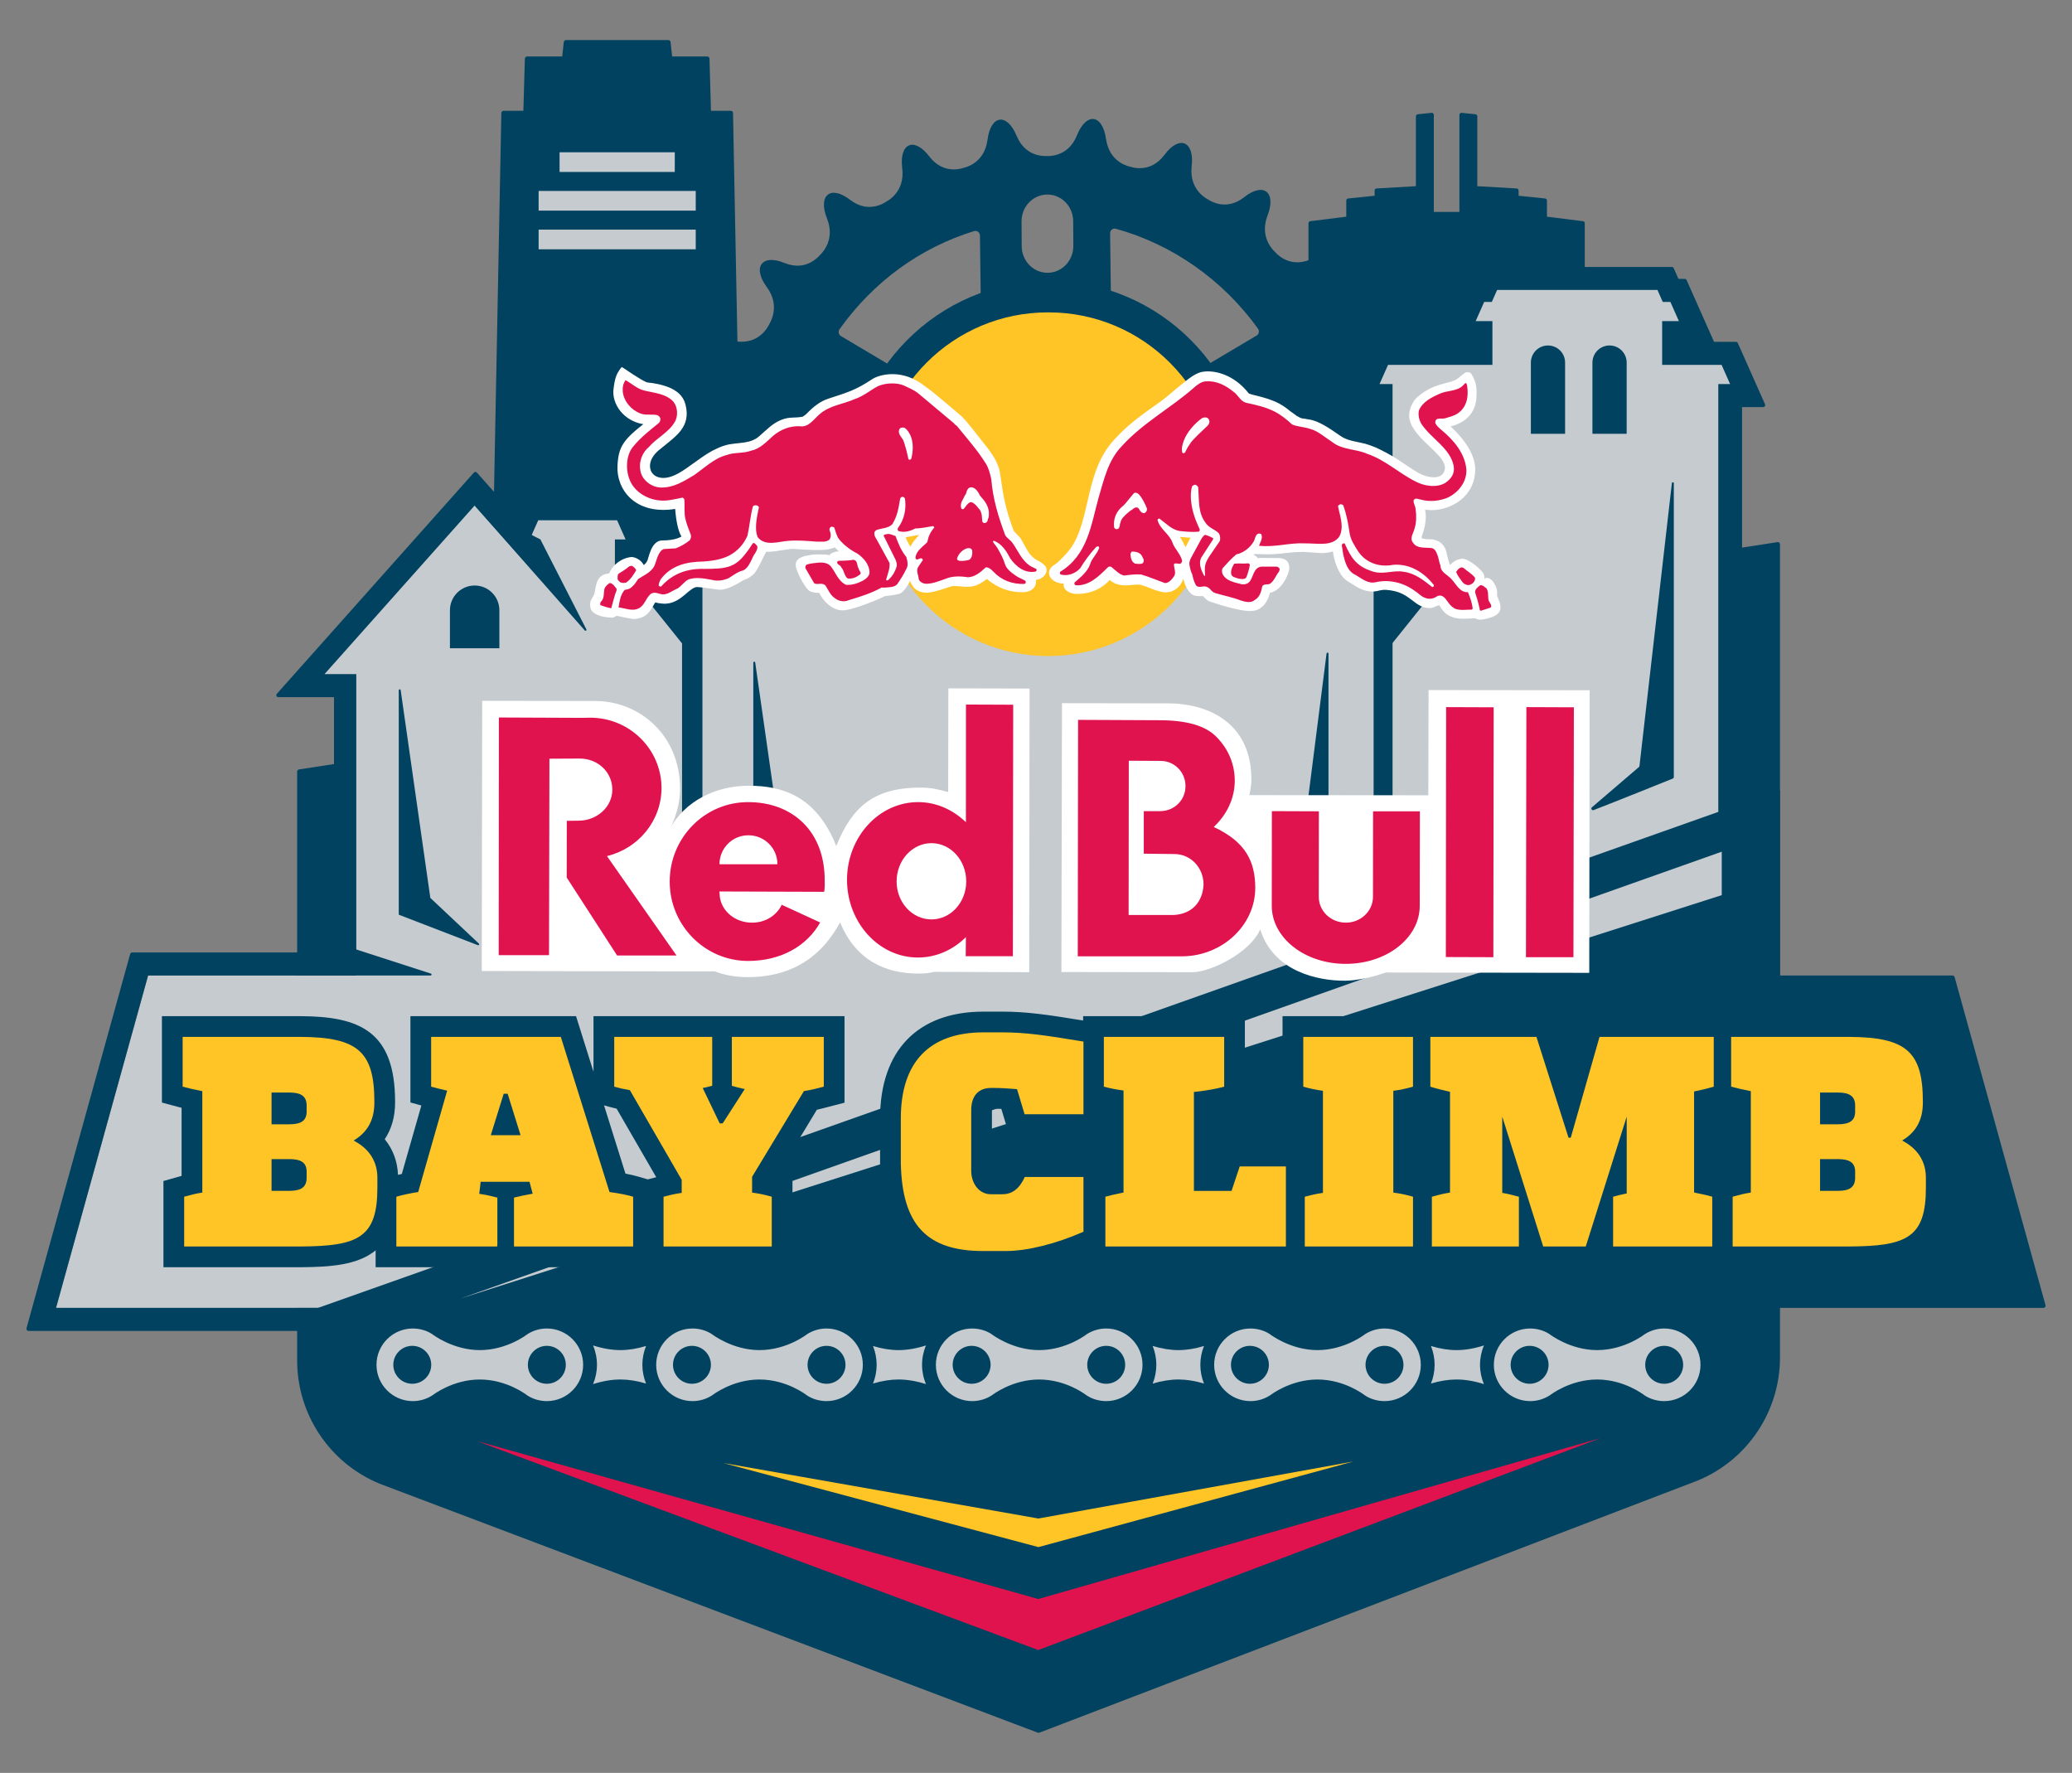 <?xml version="1.0" encoding="utf-8"?>
<!-- Generator: Adobe Illustrator 15.0.2, SVG Export Plug-In . SVG Version: 6.00 Build 0)  -->
<!DOCTYPE svg PUBLIC "-//W3C//DTD SVG 1.1//EN" "http://www.w3.org/Graphics/SVG/1.1/DTD/svg11.dtd">
<svg version="1.1" id="Layer_1" xmlns="http://www.w3.org/2000/svg" xmlns:xlink="http://www.w3.org/1999/xlink" x="0px" y="0px"
	 width="450px" height="385px" viewBox="0 0 450 385" enable-background="new 0 0 450 385" xml:space="preserve">
<rect x="0" y="0" width="450" height="385" fill="#808080" stroke="none"/>
<g>
	<path fill="#00425F" d="M161.254,130.818h-54.43l2.058-106.273c0.006-0.267,0.22-0.481,0.482-0.481h49.35
		c0.263,0,0.477,0.214,0.482,0.481L161.254,130.818z"/>
	<path fill="#00425F" d="M155.721,70.212h-43.363l1.634-57.468c0.007-0.265,0.221-0.476,0.481-0.476h39.133
		c0.26,0,0.474,0.211,0.481,0.476L155.721,70.212z"/>
	<rect x="151.4" y="79.694" fill="#00425F" width="35.521" height="25.07"/>
	<path fill="#00425F" d="M343.79,48.036l-7.822-0.981v-3.511c0-0.228-0.173-0.419-0.4-0.443l-5.758-0.589v-1.139
		c0-0.235-0.185-0.43-0.419-0.444l-8.547-0.499V25.259c0-0.228-0.172-0.419-0.399-0.443l-2.996-0.31
		c-0.262-0.027-0.491,0.178-0.491,0.443v21.076h-5.562V24.949c0-0.265-0.229-0.47-0.491-0.443l-2.996,0.31
		c-0.227,0.024-0.398,0.215-0.398,0.443V40.43l-8.547,0.499c-0.235,0.014-0.42,0.209-0.42,0.444v1.139l-5.758,0.589
		c-0.227,0.024-0.399,0.215-0.399,0.443v3.511l-7.823,0.981c-0.223,0.028-0.39,0.217-0.39,0.442v25.936l-22.07,12.39l16.832,13.025
		l5.238-4.557v14.999h60.008V48.478C344.181,48.253,344.014,48.064,343.79,48.036"/>
	<path fill="#00425F" d="M184.134,105.15c0,24.379,19.56,44.142,43.689,44.142c24.128,0,43.688-19.763,43.688-44.142
		c0-24.379-19.56-44.142-43.688-44.142C203.694,61.009,184.134,80.771,184.134,105.15"/>
	<path fill="#00425F" d="M64.928,167.091l321.122-49.362c0.279-0.043,0.53,0.173,0.53,0.455v176.6
		c0,11.666-7.008,22.189-17.771,26.688l-143.086,54.793c-0.105,0.041-0.222,0.041-0.327,0.001L82.416,322.183
		c-10.82-4.471-17.878-15.023-17.878-26.731V167.546C64.538,167.319,64.703,167.126,64.928,167.091"/>
	<path fill="#00425F" d="M377.022,74.231h-4.765l-5.961-13.413c-0.068-0.156-0.224-0.257-0.395-0.257h-1.375l-1.038-2.336
		c-0.07-0.156-0.226-0.257-0.396-0.257h-41.036l-1.152,2.593h-1.655l-6.076,13.67H298.37l-6.296,14.167h5.521v13.337l-23.001-23.001
		l-12.747,12.747h-25.72v15.026h-13.551v14.492h-24.032v-16.236h5.016l-6.295-14.166l-33.075-1.46l-6.844,15.626h5.016v16.236
		h-13.897l-3.172,7.136l-0.018,0.041l-4.466-5.759l-0.209-0.269h3.124l-6.296-14.167h-23.342c-0.17,0-0.325,0.101-0.395,0.257
		l-1.705,3.836l-8.418-9.451c-0.172-0.193-0.474-0.193-0.645,0l-42.799,48.048c-0.249,0.279-0.051,0.72,0.322,0.72h12.093v133.771
		h305.803V88.398h4.592c0.313,0,0.522-0.322,0.396-0.608l-5.912-13.302C377.348,74.332,377.193,74.231,377.022,74.231"/>
	<path fill="#00425F" d="M165.18,104.095c0.476,1.418-7.27,2.602-7.275,2.606c0.003,0.004,0.121,1.191-0.336,2.609
		c-0.463,1.423-1.482,3.108-3.91,4.208c-4.877,2.161-4.397,5.804,0.865,6.527c2.621,0.377,4.045,1.719,4.862,2.958
		c0.808,1.243,1.005,2.416,1.005,2.42c0,0,0.411,1.11,0.326,2.604c-0.092,1.497-0.652,3.4-2.718,5.109
		c-4.17,3.402-2.787,6.795,2.476,6.073c2.626-0.341,4.333,0.569,5.434,1.546c1.095,0.978,1.577,2.061,1.577,2.061
		c0.011,0,0.678,0.968,0.971,2.435c0.292,1.467,0.226,3.453-1.342,5.662c-3.171,4.405-0.994,7.307,3.912,5.201
		c2.453-1.032,4.333-0.612,5.637,0.041c1.302,0.656,2.043,1.567,2.043,1.567c0.005,0.005,0.893,0.758,1.542,2.097
		c0.652,1.338,1.08,3.278,0.114,5.828c-1.97,5.104,0.862,7.323,5.077,3.983c2.112-1.646,4.034-1.744,5.457-1.462
		c1.417,0.285,2.361,0.967,2.361,0.967c0,0.006,1.055,0.49,2.011,1.612c0.957,1.129,1.862,2.883,1.563,5.605
		c-0.627,5.452,2.671,6.843,5.903,2.485c1.624-2.163,3.454-2.767,4.903-2.884c1.442-0.105,2.518,0.307,2.518,0.307
		c0.01-0.005,1.142,0.191,2.353,1.009c1.205,0.829,2.522,2.279,2.921,4.989c0.765,5.436,4.298,5.885,6.32,0.808
		c1.027-2.522,2.644-3.6,4.011-4.096c1.372-0.492,2.513-0.39,2.513-0.39s1.156-0.118,2.526,0.353
		c1.375,0.48,3.007,1.534,4.063,4.044c2.088,5.045,5.61,4.552,6.308-0.896c0.366-2.71,1.666-4.181,2.86-5.025
		c1.201-0.834,2.331-1.043,2.331-1.043c0.006-0.001,1.08-0.427,2.524-0.336c1.444,0.094,3.287,0.676,4.939,2.814
		c3.284,4.315,6.563,2.881,5.864-2.562c-0.329-2.72,0.553-4.487,1.494-5.627c0.947-1.131,1.993-1.634,1.995-1.636
		c0.001-0.001,0.934-0.696,2.349-1c1.419-0.3,3.34-0.232,5.471,1.387c4.262,3.287,7.063,1.025,5.028-4.049
		c-0.999-2.536-0.592-4.483,0.039-5.833c0.632-1.348,1.512-2.112,1.512-2.112c0.007-0.005,0.735-0.925,2.026-1.597
		c1.298-0.669,3.175-1.114,5.634-0.117c4.934,2.037,7.077-0.891,3.849-5.252c-1.595-2.186-1.686-4.174-1.412-5.646
		c0.273-1.469,0.933-2.444,0.933-2.444c0.009-0.002,0.476-1.09,1.558-2.084c1.088-0.991,2.783-1.925,5.415-1.621
		c5.273,0.651,6.612-2.759,2.403-6.104c-2.09-1.681-2.673-3.577-2.786-5.071c-0.104-1.495,0.294-2.609,0.294-2.609
		c-0.002-0.01,0.186-1.182,0.976-2.435c0.799-1.249,2.205-2.608,4.821-3.021c5.254-0.794,5.688-4.444,0.782-6.541
		c-2.438-1.061-3.481-2.738-3.959-4.15c-0.479-1.416-0.375-2.602-0.372-2.605c-0.004-0.003-0.12-1.191,0.337-2.611
		c0.461-1.423,1.482-3.114,3.909-4.204c4.875-2.163,5.264,0.72,0,0c-2.621-0.381-4.911-8.25-5.723-9.488
		c-0.81-1.243-1.009-2.412-1.009-2.412c0.001-0.007-0.412-1.12-0.325-2.614c0.092-1.497,0.654-3.4,2.721-5.11
		c4.168-3.399,2.785-6.793-2.479-6.073c-2.626,0.344-4.336-0.57-5.433-1.544c-1.098-0.98-1.58-2.062-1.58-2.062
		c-0.006-0.001-0.678-0.965-0.97-2.429c-0.292-1.471-0.224-3.461,1.341-5.669c3.175-4.404,0.993-7.305-3.915-5.2
		c-2.449,1.034-4.329,0.612-5.634-0.041s-2.041-1.566-2.045-1.571c0,0-0.894-0.754-1.54-2.089c-0.649-1.345-1.079-3.285-0.113-5.83
		c1.972-5.105-0.86-7.324-5.075-3.984c-2.113,1.648-4.031,1.744-5.455,1.464c-1.422-0.287-2.363-0.968-2.363-0.968
		s-1.054-0.492-2.013-1.611c-0.959-1.131-1.863-2.885-1.564-5.604c0.628-5.455-2.67-6.844-5.902-2.486
		c-1.624,2.16-3.453,2.767-4.898,2.879c-1.446,0.11-2.525-0.302-2.525-0.302c-0.004,0.004-1.137-0.189-2.346-1.009
		c-1.212-0.827-2.521-2.28-2.926-4.988c-0.765-5.44-4.294-5.888-6.317-0.811c-1.027,2.525-2.644,3.601-4.013,4.099
		c-1.367,0.49-2.515,0.388-2.519,0.381c0,0-1.146,0.123-2.521-0.348c-1.375-0.477-3.004-1.533-4.061-4.04
		c-2.092-5.053-5.613-4.559-6.313,0.891c-0.366,2.713-1.659,4.183-2.859,5.027c-1.196,0.837-2.329,1.045-2.332,1.043
		c0,0-1.076,0.425-2.52,0.334c-1.447-0.092-3.289-0.675-4.935-2.811c-3.29-4.317-6.568-2.883-5.872,2.562
		c0.331,2.718-0.55,4.487-1.492,5.625c-0.945,1.133-1.992,1.632-1.992,1.64c0,0-0.935,0.694-2.35,0.994
		c-1.42,0.305-3.341,0.236-5.474-1.384c-4.257-3.283-7.062-1.029-5.024,4.048c0.998,2.537,0.59,4.482-0.04,5.831
		c-0.636,1.348-1.514,2.114-1.514,2.114c-0.006,0.005-0.735,0.928-2.029,1.596c-1.293,0.672-3.166,1.117-5.631,0.119
		c-4.933-2.038-7.078,0.891-3.847,5.253c1.591,2.185,1.685,4.175,1.409,5.647c-0.272,1.468-0.932,2.439-0.935,2.442
		c0,0-0.471,1.091-1.553,2.082c-1.09,0.994-2.786,1.927-5.417,1.617c-5.27-0.644-6.612,2.765-2.401,6.111
		c2.092,1.68,2.675,3.573,2.785,5.071c0.104,1.494-0.296,2.609-0.294,2.612c0.003,0.003-0.183,1.179-0.976,2.431
		C158.379,91.63,164.7,102.681,165.18,104.095 M184.373,141.576c-3.586,2.178-8.2,0.931-10.306-2.782
		c-2.099-3.71-0.897-8.486,2.693-10.663l5.774-3.498l0.006,0.015c0.083-0.059,0.154-0.116,0.243-0.17
		c3.59-2.175,8.203-0.931,10.305,2.782c2.101,3.715,0.899,8.489-2.688,10.661c-0.087,0.058-0.176,0.093-0.267,0.141l0.013,0.011
		L184.373,141.576z M222.395,163.333c0.001,0.293-0.117,0.57-0.328,0.763c-0.21,0.194-0.489,0.281-0.771,0.253
		c-12.227-1.454-23.423-6.871-32.372-15.665c-0.225-0.219-0.334-0.537-0.302-0.854c0.036-0.317,0.212-0.599,0.481-0.762
		l21.767-13.325c0.154-0.093,0.325-0.143,0.494-0.143c0.18-0.002,0.355,0.045,0.515,0.145c3.012,1.869,6.286,3.19,9.734,3.917
		c0.459,0.098,0.788,0.513,0.787,0.996L222.395,163.333z M200.867,116.518c2.792-1.692,6.38-0.728,8.019,2.162
		c1.636,2.892,0.701,6.604-2.096,8.297c-2.791,1.695-6.378,0.722-8.012-2.169C197.139,121.925,198.082,118.209,200.867,116.518
		 M267.675,147.731c-9.177,9.46-20.82,15.223-33.667,16.66c-0.274,0.03-0.558-0.063-0.766-0.254
		c-0.207-0.199-0.323-0.472-0.33-0.761l0.006-24.651c0.001-0.489,0.34-0.911,0.8-0.998c3.77-0.757,7.337-2.216,10.594-4.332
		c0.157-0.103,0.34-0.159,0.519-0.156c0.166-0.001,0.334,0.039,0.487,0.129l22.142,12.75c0.274,0.155,0.455,0.432,0.496,0.75
		C268,147.185,267.897,147.506,267.675,147.731 M247.182,117.744c1.598-2.91,5.174-3.927,7.987-2.274
		c2.813,1.655,3.796,5.355,2.196,8.27c-1.6,2.908-5.176,3.924-7.987,2.268C246.563,124.353,245.581,120.655,247.182,117.744
		 M282.25,138.068c-2.06,3.74-6.652,5.048-10.267,2.92l-5.814-3.423l0.004-0.013c-0.088-0.051-0.175-0.086-0.264-0.138
		c-3.613-2.125-4.876-6.885-2.819-10.626c2.053-3.74,6.65-5.046,10.269-2.915c0.087,0.053,0.157,0.106,0.243,0.163l0.008-0.014
		l5.816,3.42C283.041,129.568,284.306,134.328,282.25,138.068 M278.215,82.275c0.148-0.088,0.315-0.134,0.484-0.135
		c0.106,0,0.211,0.014,0.315,0.051c0.265,0.091,0.481,0.293,0.597,0.558c3.096,7.288,4.696,15.061,4.748,23.102
		c0.026,4.771-0.501,9.529-1.573,14.129c-0.071,0.313-0.276,0.571-0.562,0.698c-0.28,0.129-0.605,0.114-0.875-0.041l-22.031-12.686
		c-0.32-0.184-0.517-0.539-0.504-0.918c0.006-0.346,0.011-0.681,0.009-1.009c-0.021-3.527-0.592-6.984-1.696-10.277
		c-0.151-0.46,0.032-0.975,0.443-1.219L278.215,82.275z M241.473,49.854c0.172-0.139,0.384-0.215,0.6-0.215
		c0.087-0.001,0.175,0.011,0.258,0.034c12.288,3.39,23.254,11.095,30.889,21.702c0.167,0.235,0.229,0.53,0.173,0.818
		c-0.055,0.284-0.231,0.532-0.476,0.677l-20.682,12.279c-0.407,0.243-0.919,0.151-1.229-0.207c-2.575-2.995-5.618-5.437-9.045-7.261
		c-0.323-0.172-0.531-0.515-0.536-0.892l-0.335-26.118C241.087,50.353,241.228,50.05,241.473,49.854 M221.893,53.248l-0.033-5.158
		c-0.02-3.207,2.474-5.822,5.573-5.842c3.099-0.022,5.622,2.56,5.645,5.767l0.033,5.157l-0.011,0.001
		c0.001,0.075,0.01,0.145,0.01,0.225c0.022,3.205-2.472,5.821-5.57,5.842c-3.098,0.02-5.625-2.561-5.646-5.768
		c-0.001-0.079,0.008-0.148,0.01-0.224H221.893z M233.49,76.539c0.023,3.347-2.582,6.08-5.818,6.102
		c-3.233,0.022-5.872-2.674-5.894-6.024c-0.022-3.346,2.583-6.078,5.818-6.1C230.83,70.493,233.47,73.188,233.49,76.539
		 M227.724,90.234c8.536-0.057,15.501,7.057,15.556,15.892c0.06,8.839-6.816,16.045-15.356,16.104
		c-8.538,0.056-15.504-7.061-15.56-15.896C212.306,97.497,219.183,90.29,227.724,90.234 M182.333,71.49
		c7.34-10.295,17.447-17.664,29.221-21.31c0.092-0.028,0.185-0.041,0.279-0.041c0.212-0.001,0.419,0.064,0.591,0.199
		c0.251,0.188,0.399,0.491,0.402,0.809l0.333,26.198c0.004,0.372-0.188,0.716-0.502,0.899c-3.056,1.779-5.788,4.071-8.115,6.808
		c-0.308,0.366-0.823,0.453-1.232,0.213l-20.675-12.285c-0.248-0.141-0.421-0.388-0.475-0.673
		C182.098,72.02,182.165,71.719,182.333,71.49 M175.972,82.878c0.109-0.268,0.326-0.471,0.594-0.56
		c0.098-0.032,0.201-0.051,0.302-0.053c0.174-0.002,0.345,0.048,0.499,0.137l20.662,12.275c0.409,0.238,0.595,0.751,0.441,1.214
		c-1.117,3.383-1.672,6.93-1.647,10.544c0,0.418,0.013,0.837,0.033,1.263c0.016,0.379-0.169,0.736-0.484,0.925l-21.73,13.302
		c-0.265,0.163-0.587,0.189-0.878,0.069c-0.284-0.124-0.498-0.375-0.579-0.683c-1.229-4.775-1.863-9.722-1.899-14.702
		C171.233,98.348,172.813,90.362,175.972,82.878"/>
	<polygon fill="#C6CBCF" points="306.979,119.189 274.594,86.806 255.918,97.481 241.127,96.481 241.127,111.506 227.576,111.506 
		227.576,280.162 298.323,280.162 298.323,119.189 	"/>
	<polygon fill="#C6CBCF" points="226,130.166 224.148,125.999 193.544,125.999 193.544,99.764 195.866,99.764 194.015,95.597 
		166.891,95.597 165.041,99.764 167.362,99.764 164.808,110.189 151.714,125.999 147.75,126.23 152.558,127.23 152.558,280.161 
		223.305,280.161 223.305,130.166 	"/>
	<path fill="#00425F" d="M443.804,284.018h-297.78v-72.184h278.034c0.207,0,0.389,0.138,0.443,0.337l19.746,71.264
		C444.328,283.728,444.107,284.018,443.804,284.018"/>
	<polygon fill="#C6CBCF" points="136.699,125.481 133.548,125.481 133.548,117.148 135.871,117.148 134.02,112.981 116.896,112.981 
		115.044,117.148 117.366,117.148 117.366,125.481 117.073,125.481 103.086,109.778 70.473,146.391 77.38,146.391 77.38,280.162 
		148.127,280.162 148.127,139.718 	"/>
	<polygon fill="#C6CBCF" points="375.746,83.398 373.895,79.231 360.987,79.231 360.987,69.728 364.626,69.728 362.774,65.562 
		361.118,65.562 359.966,62.968 325.148,62.968 323.996,65.562 322.34,65.562 320.488,69.728 324.127,69.728 324.127,79.231 
		301.46,79.231 299.608,83.398 302.437,83.398 302.437,280.162 373.184,280.162 373.184,83.398 	"/>
	<polygon fill="#C6CBCF" points="306.55,284.018 12.166,284.018 32.166,211.834 101.196,211.834 111.354,201.834 306.55,201.834 	
		"/>
	<polygon fill="#00425F" points="65.841,285.162 386.58,171.564 386.58,284.018 103.107,287.018 	"/>
	<path fill="#C6CBCF" d="M261.93,300.848c-0.647-1.396-0.987-2.93-0.987-4.473c0-1.549,0.342-3.088,0.995-4.485
		c-2.125,0.692-4.142,1.044-6.002,1.044c-1.88,0-3.913-0.357-6.054-1.061c0.657,1.404,1.002,2.948,1.002,4.502
		c0,1.55-0.343,3.089-0.996,4.488c2.125-0.694,4.156-1.045,6.048-1.045C257.809,299.819,259.823,300.164,261.93,300.848"/>
	<path fill="#00425F" d="M249.417,301.28l0.244-0.522c0.636-1.362,0.974-2.878,0.974-4.381c0-1.51-0.34-3.029-0.979-4.396
		l-0.245-0.525l0.55,0.182c2.114,0.694,4.124,1.047,5.976,1.047c1.833,0,3.826-0.348,5.924-1.031l0.548-0.179l-0.244,0.521
		c-0.636,1.363-0.972,2.878-0.972,4.381c0,1.498,0.334,3.007,0.965,4.366l0.242,0.521l-0.546-0.178
		c-2.08-0.675-4.071-1.017-5.917-1.017c-1.861,0-3.87,0.348-5.971,1.033L249.417,301.28z M250.331,292.279
		c0.526,1.296,0.804,2.701,0.804,4.098c0,1.392-0.275,2.792-0.799,4.084c1.96-0.592,3.842-0.892,5.6-0.892
		c1.742,0,3.605,0.295,5.548,0.878c-0.52-1.288-0.792-2.684-0.792-4.07c0-1.391,0.275-2.792,0.798-4.084
		c-1.957,0.591-3.823,0.892-5.554,0.892C254.187,293.184,252.305,292.879,250.331,292.279"/>
	<path fill="#C6CBCF" d="M179.507,288.242c-1.546,0-3.057,0.441-4.367,1.279c-0.017,0.017-4.369,3.412-10.19,3.412
		c-5.74,0-10.1-3.336-10.283-3.479c-1.226-0.777-2.751-1.213-4.272-1.213c-4.486,0-8.135,3.649-8.135,8.135s3.649,8.135,8.135,8.135
		c1.602,0,3.156-0.469,4.492-1.355c0.02-0.019,4.224-3.337,10.063-3.337c5.762,0,9.969,3.257,10.145,3.396
		c1.261,0.832,2.833,1.297,4.412,1.297c4.485,0,8.135-3.649,8.135-8.135S183.992,288.242,179.507,288.242 M150.278,300.246
		c-2.133,0-3.869-1.735-3.869-3.869s1.736-3.869,3.869-3.869c2.134,0,3.87,1.735,3.87,3.869S152.412,300.246,150.278,300.246
		 M179.507,300.246c-2.134,0-3.87-1.735-3.87-3.869s1.736-3.869,3.87-3.869c2.134,0,3.869,1.735,3.869,3.869
		S181.641,300.246,179.507,300.246"/>
	<path fill="#00425F" d="M179.508,304.761c-1.627,0-3.243-0.475-4.55-1.338c-0.19-0.149-4.319-3.354-10.007-3.354
		c-5.69,0-9.864,3.246-9.905,3.278c-1.397,0.931-2.998,1.413-4.651,1.413c-4.623,0-8.385-3.761-8.385-8.385
		c0-4.623,3.762-8.385,8.385-8.385c1.568,0,3.133,0.444,4.406,1.252c0.2,0.153,4.475,3.44,10.15,3.44
		c5.682,0,9.989-3.322,10.031-3.355c1.374-0.88,2.931-1.337,4.526-1.337c4.623,0,8.384,3.762,8.384,8.385
		C187.892,301,184.131,304.761,179.508,304.761 M164.951,299.57c5.86,0,10.12,3.308,10.299,3.448
		c1.21,0.797,2.728,1.243,4.258,1.243c4.347,0,7.884-3.537,7.884-7.885s-3.537-7.885-7.884-7.885c-1.5,0-2.963,0.43-4.233,1.24
		c0,0.007-4.368,3.452-10.324,3.452c-5.845,0-10.253-3.388-10.437-3.531c-1.175-0.744-2.645-1.161-4.119-1.161
		c-4.347,0-7.885,3.537-7.885,7.885s3.538,7.885,7.885,7.885c1.554,0,3.059-0.454,4.354-1.313
		C154.757,302.936,159.063,299.57,164.951,299.57 M179.508,300.496c-2.272,0-4.121-1.848-4.121-4.119s1.849-4.119,4.121-4.119
		c2.271,0,4.119,1.848,4.119,4.119S181.779,300.496,179.508,300.496 M179.508,292.757c-1.997,0-3.621,1.624-3.621,3.619
		c0,1.996,1.624,3.619,3.621,3.619c1.995,0,3.619-1.623,3.619-3.619C183.126,294.381,181.502,292.757,179.508,292.757
		 M150.279,300.496c-2.271,0-4.119-1.848-4.119-4.119s1.848-4.119,4.119-4.119s4.119,1.848,4.119,4.119
		S152.55,300.496,150.279,300.496 M150.279,292.757c-1.996,0-3.619,1.624-3.619,3.619c0,1.996,1.623,3.619,3.619,3.619
		c1.996,0,3.619-1.623,3.619-3.619C153.897,294.381,152.274,292.757,150.279,292.757"/>
	<path fill="#C6CBCF" d="M201.559,300.986c-0.692-1.437-1.057-3.018-1.057-4.609c0-1.599,0.368-3.185,1.067-4.625
		c-2.273,0.785-4.43,1.182-6.421,1.182c-1.861,0-3.877-0.35-6.001-1.043c0.652,1.4,0.995,2.938,0.995,4.486
		c0,1.542-0.341,3.076-0.989,4.471c2.106-0.683,4.121-1.028,5.995-1.028C197.152,299.819,199.306,300.211,201.559,300.986"/>
	<path fill="#00425F" d="M202.044,301.417l-0.566-0.194c-2.226-0.766-4.356-1.153-6.33-1.153c-1.847,0-3.838,0.342-5.918,1.017
		l-0.545,0.178l0.241-0.521c0.632-1.359,0.966-2.87,0.966-4.366c0-1.502-0.336-3.016-0.972-4.38l-0.243-0.521l0.548,0.178
		c2.097,0.685,4.09,1.031,5.923,1.031c1.961,0,4.094-0.394,6.339-1.169l0.57-0.196l-0.263,0.542
		c-0.682,1.403-1.041,2.965-1.041,4.516c0,1.546,0.356,3.102,1.031,4.501L202.044,301.417z M195.148,299.569
		c1.868,0,3.867,0.336,5.95,1.001c-0.554-1.326-0.845-2.765-0.845-4.193c0-1.435,0.293-2.877,0.853-4.207
		c-2.099,0.674-4.101,1.015-5.958,1.015c-1.731,0-3.597-0.299-5.553-0.891c0.523,1.293,0.797,2.693,0.797,4.083
		c0,1.386-0.273,2.781-0.793,4.07C191.541,299.864,193.404,299.569,195.148,299.569"/>
	<path fill="#C6CBCF" d="M118.765,288.242c-1.546,0-3.057,0.441-4.367,1.279c-0.017,0.017-4.369,3.412-10.19,3.412
		c-5.74,0-10.1-3.336-10.283-3.479c-1.226-0.777-2.751-1.213-4.272-1.213c-4.486,0-8.135,3.649-8.135,8.135s3.649,8.135,8.135,8.135
		c1.602,0,3.156-0.469,4.492-1.355c0.02-0.019,4.224-3.337,10.063-3.337c5.762,0,9.969,3.257,10.145,3.396
		c1.261,0.832,2.833,1.297,4.412,1.297c4.485,0,8.135-3.649,8.135-8.135S123.25,288.242,118.765,288.242 M89.536,300.246
		c-2.133,0-3.869-1.735-3.869-3.869s1.736-3.869,3.869-3.869c2.134,0,3.87,1.735,3.87,3.869S91.67,300.246,89.536,300.246
		 M118.765,300.246c-2.134,0-3.87-1.735-3.87-3.869s1.736-3.869,3.87-3.869c2.134,0,3.869,1.735,3.869,3.869
		S120.899,300.246,118.765,300.246"/>
	<path fill="#00425F" d="M118.766,304.761c-1.627,0-3.243-0.475-4.55-1.338c-0.19-0.149-4.319-3.354-10.007-3.354
		c-5.69,0-9.864,3.246-9.905,3.278c-1.397,0.931-2.998,1.413-4.651,1.413c-4.623,0-8.385-3.761-8.385-8.385
		c0-4.623,3.762-8.385,8.385-8.385c1.568,0,3.133,0.444,4.406,1.252c0.2,0.153,4.475,3.44,10.15,3.44
		c5.682,0,9.989-3.322,10.031-3.355c1.374-0.88,2.931-1.337,4.526-1.337c4.623,0,8.384,3.762,8.384,8.385
		C127.149,301,123.388,304.761,118.766,304.761 M104.208,299.57c5.86,0,10.12,3.308,10.299,3.448
		c1.21,0.797,2.728,1.243,4.258,1.243c4.347,0,7.884-3.537,7.884-7.885s-3.537-7.885-7.884-7.885c-1.5,0-2.963,0.43-4.233,1.24
		c0,0.007-4.368,3.452-10.324,3.452c-5.845,0-10.253-3.388-10.437-3.531c-1.175-0.744-2.645-1.161-4.119-1.161
		c-4.347,0-7.885,3.537-7.885,7.885s3.538,7.885,7.885,7.885c1.554,0,3.059-0.454,4.354-1.313
		C94.015,302.936,98.321,299.57,104.208,299.57 M118.766,300.496c-2.272,0-4.121-1.848-4.121-4.119s1.849-4.119,4.121-4.119
		c2.271,0,4.119,1.848,4.119,4.119S121.037,300.496,118.766,300.496 M118.766,292.757c-1.997,0-3.621,1.624-3.621,3.619
		c0,1.996,1.624,3.619,3.621,3.619c1.995,0,3.619-1.623,3.619-3.619C122.384,294.381,120.76,292.757,118.766,292.757
		 M89.537,300.496c-2.271,0-4.119-1.848-4.119-4.119s1.848-4.119,4.119-4.119s4.119,1.848,4.119,4.119
		S91.808,300.496,89.537,300.496 M89.537,292.757c-1.996,0-3.619,1.624-3.619,3.619c0,1.996,1.623,3.619,3.619,3.619
		c1.996,0,3.619-1.623,3.619-3.619C93.155,294.381,91.532,292.757,89.537,292.757"/>
	<path fill="#C6CBCF" d="M140.757,300.85c-0.653-1.396-0.997-2.933-0.997-4.475c0-1.547,0.346-3.087,1.004-4.488
		c-2.126,0.694-4.146,1.047-6.011,1.047c-1.991,0-4.147-0.397-6.417-1.183c0.697,1.44,1.064,3.025,1.064,4.624
		c0,1.595-0.365,3.176-1.058,4.61c2.253-0.775,4.406-1.167,6.411-1.167C136.628,299.819,138.646,300.165,140.757,300.85"/>
	<path fill="#00425F" d="M127.856,301.417l0.261-0.54c0.676-1.398,1.033-2.955,1.033-4.501c0-1.551-0.359-3.112-1.039-4.515
		l-0.262-0.542l0.569,0.196c2.243,0.775,4.374,1.168,6.335,1.168c1.838,0,3.834-0.348,5.933-1.035l0.55-0.18l-0.246,0.524
		c-0.641,1.366-0.98,2.882-0.98,4.383c0,1.496,0.336,3.006,0.974,4.368l0.243,0.521l-0.547-0.178
		c-2.086-0.676-4.08-1.019-5.927-1.019c-1.974,0-4.103,0.389-6.33,1.153L127.856,301.417z M128.799,292.17
		c0.558,1.329,0.851,2.771,0.851,4.206c0,1.43-0.291,2.868-0.847,4.193c2.084-0.664,4.082-1.001,5.95-1.001
		c1.743,0,3.61,0.296,5.556,0.88c-0.524-1.29-0.799-2.688-0.799-4.072c0-1.39,0.277-2.791,0.804-4.085
		c-1.957,0.592-3.825,0.893-5.561,0.893C132.897,293.184,130.896,292.843,128.799,292.17"/>
	<path fill="#C6CBCF" d="M240.249,288.242c-1.546,0-3.057,0.441-4.366,1.279c-0.018,0.017-4.369,3.412-10.19,3.412
		c-5.74,0-10.1-3.336-10.283-3.479c-1.226-0.777-2.751-1.213-4.272-1.213c-4.486,0-8.135,3.649-8.135,8.135s3.649,8.135,8.135,8.135
		c1.602,0,3.156-0.469,4.492-1.355c0.02-0.019,4.224-3.337,10.063-3.337c5.762,0,9.969,3.257,10.146,3.396
		c1.261,0.832,2.832,1.297,4.411,1.297c4.485,0,8.136-3.649,8.136-8.135S244.734,288.242,240.249,288.242 M211.021,300.246
		c-2.133,0-3.869-1.735-3.869-3.869s1.736-3.869,3.869-3.869c2.134,0,3.87,1.735,3.87,3.869S213.154,300.246,211.021,300.246
		 M240.249,300.246c-2.134,0-3.87-1.735-3.87-3.869s1.736-3.869,3.87-3.869c2.135,0,3.869,1.735,3.869,3.869
		S242.384,300.246,240.249,300.246"/>
	<path fill="#00425F" d="M240.25,304.761c-1.627,0-3.243-0.475-4.55-1.338c-0.19-0.149-4.319-3.354-10.008-3.354
		c-5.689,0-9.864,3.246-9.905,3.278c-1.397,0.931-2.998,1.413-4.651,1.413c-4.623,0-8.385-3.761-8.385-8.385
		c0-4.623,3.762-8.385,8.385-8.385c1.568,0,3.133,0.444,4.406,1.252c0.2,0.153,4.475,3.44,10.149,3.44
		c5.683,0,9.989-3.322,10.031-3.355c1.374-0.88,2.931-1.337,4.526-1.337c4.623,0,8.384,3.762,8.384,8.385
		C248.634,301,244.873,304.761,240.25,304.761 M225.692,299.57c5.86,0,10.12,3.308,10.3,3.448c1.21,0.797,2.728,1.243,4.258,1.243
		c4.347,0,7.884-3.537,7.884-7.885s-3.537-7.885-7.884-7.885c-1.5,0-2.963,0.43-4.233,1.24c0,0.007-4.368,3.452-10.324,3.452
		c-5.845,0-10.252-3.388-10.437-3.531c-1.175-0.744-2.645-1.161-4.119-1.161c-4.347,0-7.885,3.537-7.885,7.885
		s3.538,7.885,7.885,7.885c1.554,0,3.059-0.454,4.354-1.313C215.499,302.936,219.806,299.57,225.692,299.57 M240.25,300.496
		c-2.272,0-4.121-1.848-4.121-4.119s1.849-4.119,4.121-4.119c2.271,0,4.119,1.848,4.119,4.119S242.521,300.496,240.25,300.496
		 M240.25,292.757c-1.997,0-3.621,1.624-3.621,3.619c0,1.996,1.624,3.619,3.621,3.619c1.995,0,3.619-1.623,3.619-3.619
		C243.869,294.381,242.245,292.757,240.25,292.757 M211.021,300.496c-2.271,0-4.119-1.848-4.119-4.119s1.848-4.119,4.119-4.119
		s4.119,1.848,4.119,4.119S213.292,300.496,211.021,300.496 M211.021,292.757c-1.996,0-3.619,1.624-3.619,3.619
		c0,1.996,1.623,3.619,3.619,3.619c1.996,0,3.619-1.623,3.619-3.619C214.64,294.381,213.017,292.757,211.021,292.757"/>
	<path fill="#C6CBCF" d="M361.43,288.242c-1.546,0-3.056,0.441-4.365,1.279c-0.018,0.017-4.369,3.412-10.19,3.412
		c-5.74,0-10.1-3.336-10.283-3.479c-1.226-0.777-2.751-1.213-4.271-1.213c-4.486,0-8.135,3.649-8.135,8.135s3.648,8.135,8.135,8.135
		c1.602,0,3.155-0.469,4.492-1.355c0.02-0.019,4.223-3.337,10.063-3.337c5.762,0,9.969,3.257,10.146,3.396
		c1.261,0.832,2.833,1.297,4.41,1.297c4.485,0,8.136-3.649,8.136-8.135S365.915,288.242,361.43,288.242 M332.202,300.246
		c-2.133,0-3.869-1.735-3.869-3.869s1.736-3.869,3.869-3.869c2.134,0,3.87,1.735,3.87,3.869S334.336,300.246,332.202,300.246
		 M361.43,300.246c-2.134,0-3.868-1.735-3.868-3.869s1.734-3.869,3.868-3.869c2.135,0,3.87,1.735,3.87,3.869
		S363.564,300.246,361.43,300.246"/>
	<path fill="#00425F" d="M361.431,304.761c-1.626,0-3.242-0.475-4.549-1.338c-0.191-0.149-4.319-3.354-10.008-3.354
		c-5.689,0-9.863,3.246-9.903,3.278c-1.399,0.931-2.999,1.413-4.652,1.413c-4.623,0-8.385-3.761-8.385-8.385
		c0-4.623,3.762-8.385,8.385-8.385c1.568,0,3.133,0.444,4.406,1.252c0.2,0.153,4.474,3.44,10.149,3.44
		c5.683,0,9.989-3.322,10.031-3.355c1.374-0.88,2.931-1.337,4.525-1.337c4.623,0,8.384,3.762,8.384,8.385
		C369.814,301,366.054,304.761,361.431,304.761 M346.874,299.57c5.859,0,10.121,3.308,10.301,3.448
		c1.209,0.797,2.726,1.243,4.256,1.243c4.347,0,7.884-3.537,7.884-7.885s-3.537-7.885-7.884-7.885c-1.499,0-2.962,0.43-4.232,1.24
		c0,0.007-4.368,3.452-10.324,3.452c-5.846,0-10.252-3.388-10.438-3.531c-1.173-0.744-2.644-1.161-4.118-1.161
		c-4.347,0-7.885,3.537-7.885,7.885s3.538,7.885,7.885,7.885c1.554,0,3.059-0.454,4.354-1.313
		C336.682,302.936,340.986,299.57,346.874,299.57 M361.431,300.496c-2.272,0-4.12-1.848-4.12-4.119s1.848-4.119,4.12-4.119
		c2.271,0,4.12,1.848,4.12,4.119S363.701,300.496,361.431,300.496 M361.431,292.757c-1.996,0-3.62,1.624-3.62,3.619
		c0,1.996,1.624,3.619,3.62,3.619s3.62-1.623,3.62-3.619C365.051,294.381,363.427,292.757,361.431,292.757 M332.202,300.496
		c-2.271,0-4.119-1.848-4.119-4.119s1.849-4.119,4.119-4.119c2.271,0,4.119,1.848,4.119,4.119S334.474,300.496,332.202,300.496
		 M332.202,292.757c-1.996,0-3.619,1.624-3.619,3.619c0,1.996,1.623,3.619,3.619,3.619c1.995,0,3.619-1.623,3.619-3.619
		C335.821,294.381,334.197,292.757,332.202,292.757"/>
	<path fill="#C6CBCF" d="M300.688,288.242c-1.546,0-3.057,0.441-4.366,1.279c-0.018,0.017-4.369,3.412-10.189,3.412
		c-5.741,0-10.101-3.336-10.284-3.479c-1.226-0.777-2.751-1.213-4.271-1.213c-4.486,0-8.135,3.649-8.135,8.135
		s3.648,8.135,8.135,8.135c1.603,0,3.155-0.469,4.49-1.355c0.021-0.02,4.259-3.337,10.064-3.337c5.762,0,9.969,3.257,10.146,3.396
		c1.261,0.832,2.833,1.297,4.41,1.297c4.485,0,8.136-3.649,8.136-8.135S305.173,288.242,300.688,288.242 M271.46,300.246
		c-2.133,0-3.869-1.735-3.869-3.869s1.736-3.869,3.869-3.869c2.134,0,3.87,1.735,3.87,3.869S273.594,300.246,271.46,300.246
		 M300.688,300.246c-2.134,0-3.868-1.735-3.868-3.869s1.734-3.869,3.868-3.869c2.135,0,3.87,1.735,3.87,3.869
		S302.822,300.246,300.688,300.246"/>
	<path fill="#00425F" d="M300.688,304.761c-1.626,0-3.242-0.475-4.549-1.338c-0.19-0.149-4.319-3.354-10.008-3.354
		c-5.739,0-9.866,3.247-9.907,3.279c-1.395,0.93-2.995,1.412-4.648,1.412c-4.623,0-8.385-3.761-8.385-8.385
		c0-4.623,3.762-8.385,8.385-8.385c1.568,0,3.132,0.444,4.405,1.252c0.2,0.153,4.475,3.44,10.15,3.44
		c5.683,0,9.988-3.322,10.03-3.355c1.374-0.88,2.931-1.337,4.526-1.337c4.623,0,8.384,3.762,8.384,8.385
		C309.072,301,305.312,304.761,300.688,304.761 M286.132,299.57c5.86,0,10.121,3.308,10.3,3.448c1.21,0.797,2.728,1.243,4.257,1.243
		c4.347,0,7.884-3.537,7.884-7.885s-3.537-7.885-7.884-7.885c-1.499,0-2.963,0.43-4.233,1.24c0,0.007-4.368,3.452-10.323,3.452
		c-5.846,0-10.254-3.388-10.438-3.531c-1.175-0.744-2.645-1.161-4.118-1.161c-4.347,0-7.885,3.537-7.885,7.885
		s3.538,7.885,7.885,7.885c1.554,0,3.059-0.454,4.352-1.313C275.941,302.933,280.281,299.57,286.132,299.57 M300.688,300.496
		c-2.272,0-4.12-1.848-4.12-4.119s1.848-4.119,4.12-4.119c2.271,0,4.12,1.848,4.12,4.119S302.96,300.496,300.688,300.496
		 M300.688,292.757c-1.996,0-3.62,1.624-3.62,3.619c0,1.996,1.624,3.619,3.62,3.619s3.62-1.623,3.62-3.619
		C304.309,294.381,302.685,292.757,300.688,292.757 M271.46,300.496c-2.271,0-4.119-1.848-4.119-4.119s1.849-4.119,4.119-4.119
		c2.271,0,4.119,1.848,4.119,4.119S273.731,300.496,271.46,300.496 M271.46,292.757c-1.996,0-3.619,1.624-3.619,3.619
		c0,1.996,1.623,3.619,3.619,3.619s3.619-1.623,3.619-3.619C275.079,294.381,273.456,292.757,271.46,292.757"/>
	<path fill="#C6CBCF" d="M322.74,300.986c-0.691-1.437-1.057-3.018-1.057-4.609c0-1.599,0.368-3.185,1.067-4.625
		c-2.273,0.785-4.431,1.182-6.421,1.182c-1.863,0-3.881-0.35-6.003-1.044c0.652,1.4,0.995,2.939,0.995,4.487
		c0,1.542-0.341,3.076-0.988,4.471c2.106-0.683,4.121-1.028,5.996-1.028C318.334,299.819,320.487,300.211,322.74,300.986"/>
	<path fill="#00425F" d="M323.226,301.417l-0.566-0.194c-2.226-0.766-4.355-1.153-6.33-1.153c-1.847,0-3.838,0.342-5.919,1.017
		l-0.545,0.178l0.241-0.521c0.632-1.359,0.966-2.87,0.966-4.366c0-1.502-0.336-3.017-0.972-4.381l-0.243-0.521l0.548,0.178
		c2.095,0.685,4.088,1.032,5.924,1.032c1.961,0,4.095-0.394,6.339-1.169l0.57-0.196l-0.263,0.542
		c-0.683,1.403-1.042,2.965-1.042,4.516c0,1.546,0.356,3.102,1.032,4.501L323.226,301.417z M316.329,299.569
		c1.868,0,3.867,0.336,5.95,1.001c-0.554-1.326-0.846-2.765-0.846-4.193c0-1.435,0.294-2.877,0.854-4.207
		c-2.099,0.674-4.101,1.015-5.958,1.015c-1.733,0-3.6-0.299-5.554-0.892c0.523,1.293,0.797,2.693,0.797,4.084
		c0,1.386-0.272,2.781-0.793,4.07C312.722,299.864,314.586,299.569,316.329,299.569"/>
	<path fill="#00425F" d="M103.086,109.778l23.92,27.129c0.163,0.184,0.454-0.014,0.342-0.233l-9.982-19.526L103.086,109.778z"/>
	<path fill="#00425F" d="M363.521,104.914v63.827c0,0.148-0.084,0.279-0.222,0.334c-1.673,0.674-12.386,4.985-17.189,6.84
		c-0.382,0.146-0.676-0.349-0.365-0.614l10.197-8.734c0.068-0.06,0.113-0.144,0.123-0.234l7.04-61.437
		C363.13,104.662,363.521,104.679,363.521,104.914"/>
	<path fill="#00425F" d="M288.521,141.929v58.27l-7.472-2.832l7.057-55.463C288.138,141.645,288.521,141.668,288.521,141.929"/>
	<path fill="#00425F" d="M86.604,149.897v48.735l17.182,6.622c0.214,0.082,0.385-0.189,0.218-0.347l-10.544-9.915l-6.441-45.124
		C86.982,149.612,86.604,149.639,86.604,149.897"/>
	<path fill="#00425F" d="M163.604,143.897v48.735l18.176,7.005l-11.32-10.645l-6.441-45.124
		C163.982,143.612,163.604,143.639,163.604,143.897"/>
	<path fill="#00425F" d="M345.848,94.202h7.433V78.74c0-2.052-1.663-3.716-3.716-3.716s-3.717,1.664-3.717,3.716V94.202z"/>
	<path fill="#00425F" d="M332.477,94.202h7.433V78.74c0-2.052-1.663-3.716-3.716-3.716s-3.717,1.664-3.717,3.716V94.202z"/>
	<path fill="#00425F" d="M108.454,140.771H97.719v-8.254c0-2.965,2.403-5.368,5.368-5.368c2.964,0,5.367,2.403,5.367,5.368V140.771z
		"/>
	<rect x="197.78" y="140.137" fill="#C6CBCF" width="35" height="69.5"/>
	<polygon fill="#C6CBCF" points="171.406,96.637 180.781,86.804 191.906,93.012 181.421,98.162 	"/>
	<polygon fill="#E1134F" points="103.507,312.915 225.495,347.24 347.574,312.308 225.495,358.319 	"/>
	<polygon fill="#FFC425" points="157.124,317.709 225.516,329.757 293.959,317.37 225.516,335.968 	"/>
	<polygon fill="#00425F" points="302.362,139.718 313.79,125.481 299.407,124.897 299.407,140.23 	"/>
	<path fill="#00425F" d="M146.572,17.842h-25.065l0.935-8.7c0.027-0.249,0.233-0.438,0.479-0.438h22.237
		c0.246,0,0.452,0.189,0.479,0.438L146.572,17.842z"/>
	<rect x="121.529" y="33.068" fill="#C6CBCF" width="25.02" height="4.273"/>
	<rect x="116.978" y="41.466" fill="#C6CBCF" width="34.124" height="4.273"/>
	<rect x="116.978" y="49.864" fill="#C6CBCF" width="34.124" height="4.273"/>
	<polygon fill="#C6CBCF" points="373.933,184.951 99.922,282.018 373.933,194.387 	"/>
	<path fill="#00425F" d="M419.865,247.393c1.48-2.221,2.246-4.9,2.246-7.943v-0.197c0-15.386-7.83-18.518-20.467-18.584h-0.012
		h-0.01h-24.925h-0.725h-3.775h-0.725h-24.086h-3.396l-0.933,3.265l-2.382,8.353l-2.699-8.482l-0.998-3.135h-3.291h-22.312h-0.73
		h-3.77h-0.73h-27.601v15.312v3.407l3.279,0.925c0.341,0.097,0.671,0.186,0.992,0.268v8.214h-3.545h-10.03h-3.244l-1.025,3.077
		l-0.749,2.246h-0.427v-13.073c1.199-0.213,2.3-0.457,3.272-0.727l3.3-0.912v-3.425v-15.312h-35.131v0.942
		c-7.961-1.309-12.421-1.929-17.562-1.929h-4.074c-14.274,0-22.461,8.45-22.461,23.185v9.726v0.045l0.001,0.045
		c0.318,15.806,7.643,23.487,22.395,23.487h4.928c4.861,0,11.015-1.427,17.102-3.921v2.936h4.5h38.807h0.398h4.102h0.398h22.704h0.4
		h4.1h0.4h18.501h4.5h0.782h9.238h3.3h2.64h21.463h0.067h4.433h0.067h25.254c11.58-0.061,21.145-1.402,21.145-17.27v-2.168
		C422.767,252.55,421.761,249.701,419.865,247.393 M222.564,251.093h-2.886l-1.204,2.624c-0.351,0.764-0.62,1.045-0.701,1.118
		c-0.021,0.002-0.052,0.004-0.096,0.004h-2.146c-0.046-0.122-0.091-0.303-0.101-0.541v-13.207c0-0.133,0.005-0.246,0.013-0.341
		c0.754,0.002,1.42,0.019,2.027,0.045l0.744,2.47l0.964,3.202h3.344h12.787h4.2v4.626h-4.2H222.564z"/>
	<path fill="#00425F" d="M399.125,251.956h-3.592v6.397h3.592c2.506,0,3.527-0.755,3.527-2.607v-1.456
		C402.58,252.632,401.556,251.956,399.125,251.956"/>
	<path fill="#00425F" d="M399.125,237.499h-3.592v6.398h3.592c2.432,0,3.455-0.676,3.527-2.344v-1.446
		C402.652,238.254,401.63,237.499,399.125,237.499"/>
	<path fill="#FFFFFF" d="M205.968,149.487l17.634,0.039l-0.074,61.592l-20.591-0.073c-0.978,0.215-2.166,0.402-3.457,0.373
		c-7.245,0-13.661-2.927-17.026-11.131c-4.695,8.685-11.884,11.903-20.016,11.903c-2.871,0-5.25-0.486-7.212-1.26
		c0.072,0.042-50.597-0.071-50.597-0.071l0.094-58.67l24.514,0.033c9.503,0,18.462,7.284,18.462,19.077
		c0,5.07-2.42,9.058-2.42,9.058c3.404-6.615,10.48-9.76,17.394-9.724c7.118,0,14.605,2.15,18.949,13.089
		c3.308-8.212,7.933-12.76,18.392-12.68c2.384,0,3.456,0.334,5.915,0.959L205.968,149.487z"/>
	<path fill="#FFFFFF" d="M310.259,149.854l34.978,0.038l-0.08,61.367l-44.195-0.068c-3.164,1.107-6.473,1.775-8.906,1.775
		c-5.7,0.034-15.531-1.923-18.358-11.168c-2.055,4.957-10.718,9.358-14.791,9.32l-28.391-0.039l0.127-58.376l22.904,0.036
		c9.333,0,18.267,4.584,18.225,16.562c0.021,0.856-0.146,2.105-0.441,3.368l38.875,0.033L310.259,149.854z"/>
	<path fill="#E1134F" d="M156.257,187.678c0-3.511,2.851-6.321,6.308-6.288c3.457,0,6.303,2.812,6.267,6.288H156.257z
		 M209.776,203.503c-2.755,2.738-6.397,4.432-10.426,4.432c-8.482,0-15.398-7.614-15.398-16.894
		c0.038-9.317,6.949-16.855,15.454-16.855c3.99,0,7.615,1.696,10.37,4.36l0.013-25.55l10.26,0.041l-0.069,54.607h-10.243
		L209.776,203.503z M125.869,164.723l-6.543,0.034l-0.088,42.662h-10.931l0.039-51.612l18.095,0.077
		c0.243,0,1.465-0.036,1.722-0.036c8.557,0,15.491,6.839,15.508,15.272c-0.017,7.17-5.066,13.155-11.85,14.785l15.105,21.586
		h-12.903l-10.944-16.927l0.022-12.315l2.55-0.033c4.045,0,7.336-3.034,7.336-6.734
		C132.987,167.749,129.939,164.723,125.869,164.723 M179,193.665c0.108-0.733,0.144-1.476,0.108-2.217
		c0.13-11.127-7.209-17.261-16.584-17.261c-9.425-0.041-17.06,7.687-17.079,17.228c-0.017,9.461,7.562,17.223,16.993,17.264
		c7.17,0,12.79-3.216,15.686-8.357l-8.35-3.845c-1.069,2.291-3.567,3.918-6.468,3.883c-3.902,0-7.027-2.849-7.027-6.394
		c0.019-0.26-0.075-0.151-0.053-0.373L179,193.665z M264.435,160.279c2.401,2.52,3.733,5.773,3.733,9.248
		c0,3.88-1.754,7.428-4.565,10.056c6.897,3.213,9,7.43,9.02,13.268c-0.035,8.061-7.099,14.717-15.783,14.824h-22.77l0.071-51.352
		l17.631,0.08C257.648,156.403,261.976,157.546,264.435,160.279 M341.723,207.864h-10.314l0.091-54.309l10.318,0.039
		L341.723,207.864z M324.329,207.864l-10.318-0.036l0.059-54.273l10.331,0.039L324.329,207.864z M286.413,194.739l0.021-18.557
		l-10.207-0.039l-0.021,20.558c-0.014,6.947,7.157,12.607,16.029,12.607c8.891,0.031,16.104-5.619,16.104-12.574l0.035-20.552
		h-10.168l-0.02,18.557c0,3.105-2.642,5.62-5.875,5.62C289.021,200.359,286.413,197.844,286.413,194.739"/>
	<path fill="#FFC425" d="M190.359,105.052c0.018-20.642,16.752-37.297,37.374-37.218c20.603,0,37.282,16.732,37.247,37.369
		c-0.022,20.604-16.756,37.265-37.374,37.265C207.001,142.425,190.343,125.694,190.359,105.052"/>
	<path fill="#FFFFFF" d="M257.479,118.813c0.225-0.376,0.394-0.743,0.56-1.081c0.187-0.37,0.355-0.707,0.541-0.967
		c-0.541-0.03-0.984-0.03-1.451-0.11c-0.26,0-0.558-0.039-0.856-0.076C256.682,117.285,257.113,118.071,257.479,118.813
		 M257.003,125.653c-0.451,1.412-1.587,2.826-3.667,2.984c-1,0.029-2.286-0.417-3.327-0.823c-0.521-0.221-1.045-0.407-1.562-0.592
		c-0.447-0.157-0.779-0.258-1.078-0.258c-0.172-0.043-0.336,0-0.538,0c-0.229,0-0.467,0.029-0.71,0.029
		c-0.574,0.072-1.226,0.15-1.86,0.114c-1.056,0-2.25-0.261-3.231-1.155c-2.328,2.458-5.061,3.091-7.382,3.016
		c-0.988,0-2.955-0.748-2.604-2.235c-2.936-0.033-4.239-2.523-2.308-3.904c0.281-0.18,0.545-0.369,0.931-0.669
		c0.355-0.331,0.874-0.779,1.62-1.633c1.503-1.491,2.449-3.271,3.157-5.28c0.764-2.045,1.246-4.279,1.772-6.513
		c1.037-4.462,2.17-9.367,5.76-13.233c2.716-2.981,4.836-4.615,10.208-8.408c1.527-1.113,3.16-2.641,4.702-3.828
		c1.474-1.234,3.109-2.459,4.573-2.566c2.421-0.298,6.513,0.625,9.707,4.678c0,0,0.061,0.041,0.072,0.081
		c0.115,0.035,0.246,0.074,0.436,0.146c0.445,0.149,0.965,0.262,1.578,0.407c1.285,0.339,2.915,0.748,4.59,1.643
		c1.059,0.59,1.749,1.112,2.365,1.63c0.293,0.191,0.556,0.412,0.89,0.636c0.279,0.218,0.544,0.448,0.914,0.591
		c0.406,0.3,0.835,0.375,1.357,0.415c0.26,0.033,0.5,0.074,0.817,0.149c0.334,0.033,0.649,0.112,1.018,0.218
		c1.044,0.301,2.144,0.894,3.166,1.527c0.986,0.593,1.932,1.3,2.841,1.897c1.006,0.67,1.97,0.927,3.241,1.189
		c0.63,0.145,1.299,0.303,2.024,0.447c0.741,0.218,1.506,0.484,2.399,0.853c1.655,0.779,3.034,1.53,4.273,2.307
		c1.173,0.749,2.173,1.454,3.143,2.082c1.86,1.265,3.332,2.047,5.208,2.047c1.36,0,2.311-0.782,2.324-2.121
		c-0.014-0.594-0.334-1.336-1.042-2.227c-0.337-0.376-0.779-0.861-1.188-1.27c-0.503-0.517-0.986-0.928-1.45-1.412
		c-1.006-0.928-2.062-1.973-2.788-3.011c-0.799-1.081-1.379-2.268-1.305-3.645c0.111-1.376,0.783-2.823,1.77-3.715
		c2.042-1.789,3.903-2.455,5.498-2.868c0.752-0.219,1.4-0.372,2.033-0.557c0.596-0.224,1.018-0.409,1.412-0.743
		c0.462-0.406,0.891-0.749,1.152-0.929c0.163-0.113,0.335-0.264,0.556-0.298c0.228-0.04,0.762-0.116,1.101,0.374
		c0.612,0.966,0.873,1.818,1.021,2.639c0.127,0.739,0.077,1.416,0.077,1.966c0,3.129-1.697,5.805-5.62,6.774
		c3.07,2.861,5.335,6.137,5.335,9.335c-0.013,6.018-5.371,8.845-9.482,8.845c-0.237,0-0.76-0.031-1.408-0.108
		c0.298,1.335,0.129,2.642-0.081,3.682c-0.149,0.667-0.329,1.258-0.497,1.706l-0.171,0.521c-0.015,0.257,0,0.374,0.596,0.446
		c0.371,0.079,0.728,0.079,1.078,0.079h0.597c0.227,0.079,0.429,0.079,0.61,0.151c1.993,0.554,2.443,2.119,2.661,3.303
		c0.174,0.597,0.26,1.153,0.467,1.715c0.072,0.146,0.13,0.296,0.166,0.447c0.835-0.967,1.879-1.38,2.752-1.38
		c1.301,0,4.015,2.348,4.46,3.128c0.21,0.405,0.263,0.776,0.263,1.076c0,0.149-0.053,0.262-0.053,0.373
		c0.11-0.707,1.412-0.556,2.136,0.707c0.47,0.815,0.76,1.447,0.652,2.676c0.017,0.072,0.053,0.145,0.091,0.261
		c0.075,0.186,0.166,0.445,0.26,0.705c0.113,0.332,0.26,0.636,0.315,0.928c0.058,0.299,0.116,0.673,0.058,1.048
		c-0.071,0.593-0.467,0.966-0.799,1.227c-0.353,0.258-0.801,0.476-1.207,0.59c-0.82,0.301-1.766,0.487-2.421,0.519
		c-0.445,0-0.782-0.185-1.077-0.332c-0.613,0.074-1.578,0.114-2.938,0.114c-2.213-0.076-3.438-0.966-4.108-1.862
		c-0.335-0.411-0.522-0.777-0.727-1.077c-0.241,0.042-0.43,0.147-0.633,0.188c-0.222,0.144-0.445,0.218-0.646,0.294
		c-0.1,0.036-0.229,0.036-0.282,0.076c-0.113,0-0.257,0.072-0.39,0.072c-1.636,0.036-2.807-0.816-3.793-1.596
		c-0.523-0.376-1.023-0.783-1.656-1.155c-0.561-0.333-1.21-0.635-1.985-0.853c-0.487-0.111-1.062-0.259-1.678-0.303
		c-0.649-0.112-1.338-0.073-2.048,0.116c-2.49,0.666-4.332-0.489-5.722-1.376c-0.391-0.26-0.741-0.448-1.14-0.707
		c-0.351-0.26-0.781-0.597-1.135-1.077c-1.073-1.487-1.725-3.347-1.983-5.357c-0.818,0.258-1.73,0.367-2.459,0.367l-3.938-0.258
		c-2.904,0-4.244,0.376-6.455,0.488c-1.282,0.074-3.291,0-4.146-0.04c-0.054,0.04-0.166,0.186-0.3,0.226
		c0.49,0.106,0.749,0.332,1.007,0.708c0.094-0.041,0.284-0.079,0.411-0.079l4.217,0.038c1.193,0.072,2.193,0.518,2.193,2.232
		c0.023,0.815-1.446,4.794-4.219,5.314c-0.351,1.527-1.521,4.054-4.368,3.948c-1.97,0-5.803-1.078-8.759-2.089
		c-0.279-0.108-0.52-0.289-0.691-0.445c-0.127-0.147-0.296-0.26-0.426-0.406c-0.094-0.114-0.18-0.186-0.24-0.302
		c-0.688,0.045-1.154,0-1.506-0.033c-0.428-0.072-0.778-0.186-1.078-0.445c-0.804-0.748-1.265-1.674-1.583-2.68
		C257.113,126.067,257.041,125.841,257.003,125.653 M199.601,116.136c-1.063,0.183-2.067,0.412-2.92,0.559
		c0.225,0.59,0.594,1.265,1.02,2.004c0.36-0.628,0.765-1.225,1.175-1.673C199.115,116.736,199.358,116.476,199.601,116.136
		 M148.004,116.508c-0.635-1.001-1.153-3.121-1.374-5.989c-8.816,1.379-12.833-4.348-12.518-9.446
		c0.202-3.939,1.191-5.5,5.598-8.959c-4.335-0.708-6.846-4.429-6.474-7.588c0.315-2.641,0.727-3.306,1.303-4.202l0.482-0.63
		l0.728,0.447c0.036,0.034,3.236,2.233,4.576,2.825c0.036,0.035,0.128,0.035,0.425,0.113c0.282,0.035,0.577,0.075,0.951,0.104
		c0.738,0.117,1.689,0.302,2.639,0.603c1.82,0.552,3.977,1.672,4.554,4.158c0.576,2.277,0.13,4.021-1.061,5.582
		c-0.556,0.707-1.284,1.413-2.063,2.047c-0.763,0.666-1.689,1.372-2.639,2.151c-1.392,1.154-2.083,2.495-1.954,3.764
		c0.186,1.558,1.411,2.264,2.825,2.303c1.752,0,3.423-0.931,5.36-2.303c0.946-0.633,1.947-1.416,2.937-2.088
		c1.037-0.71,2.096-1.415,3.271-1.934c1.02-0.521,1.948-0.779,2.772-0.967c0.871-0.146,1.594-0.218,2.341-0.29
		c1.356-0.158,2.399-0.303,3.588-1.011c0.351-0.221,0.743-0.559,1.245-1.037c0.52-0.449,1.083-0.967,1.655-1.453
		c1.189-0.967,2.716-1.897,4.594-2.007c0.484-0.04,1.002-0.04,1.484-0.072c0.54-0.043,0.917-0.118,1.081-0.148
		c0.149-0.079,0.331-0.228,0.689-0.489c0.293-0.296,0.687-0.665,1.101-1.081c0.888-0.809,2.097-1.778,3.77-2.337
		c2.158-0.708,3.628-1.156,5.022-1.747c1.335-0.563,2.605-1.229,4.466-2.453c1.13-0.821,5.724-2.422,10.559,0.809
		c1.45,1.045,2.619,1.903,3.979,3.058c1.317,1.075,2.858,2.411,5.02,4.24c0.648,0.666,1.371,1.52,2.022,2.339
		c0.671,0.852,1.304,1.67,1.808,2.306c2.322,2.859,4.07,5.059,4.445,7.774c0.669,4.762,1.117,7.506,2.937,12.347
		c0.02,0.033,0.072,0.077,0.151,0.185c0.108,0.11,0.22,0.221,0.329,0.369l0.43,0.449c0.169,0.148,0.315,0.33,0.489,0.516
		c0.292,0.418,0.556,0.861,0.779,1.341c0.238,0.41,0.483,0.896,0.76,1.34c0.478,0.854,1.077,1.561,1.937,2.08
		c1.133,0.594,1.391,0.821,1.838,1.227c0.815,0.746,0.391,1.901-0.26,2.457c-0.428,0.411-0.988,0.63-1.673,0.741
		c0.311,1.27-0.656,2.568-2.66,2.642c-4.073,0.115-6.767-1.861-7.906-2.86l-0.147,0.107c-0.432,0.298-1.099,0.784-1.932,1.152
		c-1.006,0.489-2.141,0.447-3.013,0.414c-0.487-0.081-0.968-0.113-1.376-0.113c-0.43-0.04-0.822-0.04-1.121,0
		c-0.723,0.188-1.577,0.478-2.45,0.778c-0.894,0.265-1.933,0.565-2.865,0.637c-1.767,0.031-2.903-0.676-3.457-1.824
		c-0.171-0.185-0.279-0.483-0.337-0.746c-0.649,1.301-1.428,2.34-2.115,2.716c-0.691,0.26-1.511,0.372-2.162,0.446
		c-0.335,0.072-0.666,0.072-0.925,0.112c-0.041,0-0.172,0-0.228,0.033c-2.841,1.341-7.361,3.053-9.147,3.088
		c-1.969,0.078-4.031-1.519-5.186-3.794c-0.876,0.038-1.917-0.182-2.309-0.551c-1.096-1.124-2.691-4.209-2.787-5.393
		c-0.039-0.857,0.502-1.415,1.022-1.675c0.484-0.262,1.153-0.445,1.729-0.522c1.135-0.258,2.452-0.222,3.029-0.184h0.579
		c0.167,0,0.388,0.036,0.574,0.072c0.151,0,0.225,0.04,0.356,0.112c0.389-0.561,1.191-0.746,1.75-0.855h0.369
		c-0.353-0.297-0.648-0.598-0.912-0.89c-0.183,0.106-0.351,0.149-0.536,0.221c-0.523,0.147-1.229,0.3-1.977,0.33
		c-2.378,0.156-6.281-0.219-6.634-0.219c-0.635,0.036-1.748,0.219-2.9,0.375c-0.953,0.183-2.045,0.292-2.865,0.259
		c-0.426,0.813-0.858,1.674-1.189,2.383c-0.41,0.811-0.854,1.63-1.153,2.038c-0.52,0.704-1.172,1.079-1.75,1.412
		c-0.293,0.081-0.536,0.229-0.761,0.299c-0.221,0.115-0.407,0.187-0.52,0.304c-0.484,0.292-1.32,0.78-2.214,1.184
		c-0.852,0.374-1.931,0.749-2.879,0.593c-2.175-0.33-3.777-0.521-4.499-0.551c-0.3,0-0.636,0.111-1.117,0.407
		c-0.223,0.183-0.484,0.372-0.744,0.559c-0.281,0.218-0.522,0.449-0.822,0.707c-1.132,0.925-2.62,2.081-4.773,1.933
		c-0.172-0.042-0.579-0.042-1.005-0.114c-0.207-0.071-0.428-0.113-0.635-0.146c-0.151,0.187-0.297,0.408-0.425,0.666
		c-0.132,0.188-0.243,0.41-0.352,0.594c-0.15,0.229-0.284,0.446-0.427,0.634c-0.71,0.933-1.714,1.639-3.521,1.713
		c-0.056,0-0.2,0-0.402-0.074c-0.131,0-0.318-0.04-0.489-0.076c-0.349-0.038-0.78-0.15-1.205-0.225
		c-0.448-0.114-0.858-0.187-1.209-0.259l-0.41-0.073c-0.131,0.073-0.257,0.188-0.351,0.218c-0.174,0.114-0.392,0.189-0.674,0.189
		c-0.277,0-1.189-0.075-2.119-0.262c-0.444-0.145-0.928-0.293-1.414-0.557c-0.388-0.223-0.91-0.594-1.074-1.228
		c-0.208-0.893-0.079-1.489,0.218-2.008c0.115-0.219,0.259-0.407,0.358-0.589c0.088-0.19,0.147-0.304,0.262-0.564
		c0.087-0.407,0.164-0.812,0.218-1.224c0.112-0.409,0.189-0.895,0.356-1.343c0.391-0.968,1.115-1.705,2.549-1.819l0.108-0.072
		c0.93-2.266,3.459-3.574,5.042-3.494h0.072c1.209,0.26,1.971,0.964,2.378,1.746c0.281-0.261,0.556-0.518,0.674-0.782
		c0.033-0.076,0.072-0.227,0.164-0.337c0.056-0.188,0.11-0.367,0.167-0.594c0.114-0.449,0.302-0.926,0.484-1.415
		c0.371-0.894,1.078-2.23,2.547-2.23c1.301,0,2.605-0.179,3.443-0.526C147.688,116.695,147.855,116.58,148.004,116.508"/>
	<path fill="#E1134F" d="M322.842,127.771c0.483,0.748,0.279,1.791,0.445,2.538c0.112,0.551,0.858,1.036,0.467,1.63l-2.1,0.672
		c-0.377,0.036-0.263-0.444-0.359-0.672c-0.274-1.225-0.536-2.12-0.923-3.274c-0.095-0.664,0.589-1.184,1.078-1.558
		C322.002,126.963,322.395,127.481,322.842,127.771 M133.907,127.851v0.369c-0.464,1.082-0.761,2.536-1.151,3.868
		c-0.914-0.148-1.622-0.445-2.326-0.666c-0.167-0.186-0.038-0.407,0-0.666c0.856-0.748,0.633-1.713,0.822-2.795
		c0.128-0.554,0.685-1.076,1.205-1.374C133.146,126.732,133.538,127.407,133.907,127.851 M317.932,123.386
		c0.767,0.706,1.788,1.229,2.418,2.085c0.075,0.447-0.151,0.786-0.412,1.116c-0.296,0.221-0.646,0.478-1.13,0.478
		c-0.503-0.072-0.912-0.29-1.229-0.705c-0.445-0.707-1.113-1.373-1.32-2.194C316.614,123.649,317.247,122.865,317.932,123.386
		 M138.168,123.833c-0.579,0.966-1.23,2.085-2.214,2.682c-0.392,0.11-0.876,0.11-1.247-0.077c-0.203-0.181-0.595-0.445-0.579-0.785
		c0.045-0.333-0.072-0.813,0.225-1.072c0.817-0.489,1.601-1.006,2.308-1.599c0.223-0.074,0.541-0.186,0.725-0.04
		C137.683,123.166,138.037,123.461,138.168,123.833 M271.448,122.648c-0.131,0.887-0.427,1.82-0.74,2.671
		c-0.308,0.598-1.143,0.414-1.697,0.333c-0.611-0.218-1.547-0.29-1.639-1.112c-0.071-0.78,0.302-1.559,0.675-2.121
		c0.889-0.146,1.931,0.04,2.826-0.072C271.11,122.273,271.373,122.386,271.448,122.648 M186.506,123.5
		c0.041,0.448,0.708,0.894,0.264,1.263c-0.782,0.6-1.678,1.006-2.677,0.859c-0.76-0.56-0.726-1.714-1.41-2.456
		c-0.136-0.517-1.025-0.558-0.856-1.192l0.277-0.185c1.058-0.035,2.139-0.035,3.2-0.223
		C186.378,121.641,186.045,122.908,186.506,123.5 M267.855,85.045c1.06,0.707,1.495,2.087,2.791,2.42
		c2.086,0.447,4.22,0.926,6.14,1.892c1.393,0.706,2.655,1.717,3.808,2.795c1.191,0.555,2.604,0.519,3.874,0.965
		c1.779,0.447,3.288,1.859,4.904,2.902c2.134,1.704,5.17,1.446,7.529,2.526c3.889,1.269,6.993,4.278,10.561,6.027
		c1.863,1,4.615,1.416,6.478,0.262c1.24-0.86,2.041-2.011,1.779-3.608c-0.705-3.909-5.018-6.029-7.101-9.301
		c-0.407-0.779-0.65-1.787-0.468-2.752c0.766-1.937,2.847-2.933,4.56-3.68c1.358-0.636,3.045-0.523,4.349-1.266
		c0.487-0.257,0.837-0.705,1.191-1.044c0.314,0,0.298,0.339,0.373,0.521c0.387,2.348-0.039,4.729-2.031,6.07
		c-0.796,0.551-1.708,0.736-2.652,1.036c-0.729,0.297-2.274-0.372-2.217,1.002c0.184,0.599,0.799,1.082,1.299,1.525
		c2.697,2.235,5.135,5.095,5.449,8.596c0.133,2.672-1.708,5.021-4.056,6.134c-1.672,0.708-3.902,0.966-5.759,0.442
		c-0.486-0.038-1.229-0.558-1.642,0.116c-0.075,0.741,0.428,1.302,0.447,2.081c0.185,1.224,0.153,2.867-0.243,4.051
		c-0.204,1.011-1.185,2.122-0.279,3.162c0.879,1.302,2.606,0.894,4.058,1.117c0.762,0.185,1.021,1.045,1.246,1.639
		c0.26,0.705,0.334,1.598,0.615,2.189c-0.019,1.417,1.604,1.975,2.415,2.942c0.984,1.04,1.785,2.902,3.534,2.787
		c0.52,1.195,0.87,2.267,1.045,3.574l-0.211,0.221c-1.392-0.038-3.196,0.376-4.202-0.595c-1.169-0.779-1.561-2.897-3.23-2.38
		c-0.764,0.594-1.807,0.815-2.715,0.406c-0.838-0.257-1.456-1.042-2.203-1.483c-2.299-1.712-5.35-2.568-8.383-1.935
		c-1.708,0.483-3.084-0.708-4.457-1.528c-1.79-0.782-2.308-2.714-2.713-4.387l-0.318-2.049c0-0.185,0.146-0.406,0.348-0.446
		l0.282,0.04c1.304,3.016,2.567,4.876,5.634,5.916c2.567,1.039,4.758-0.227,7.178,0.218c2.43,0.303,4.351,1.861,6.19,3.316
		c0.191,0.03,0.318-0.156,0.354-0.26l0.017-0.157c-2.172-2.783-5.225-4.679-8.809-4.416c-2.998,0.592-5.936-0.375-7.643-2.905
		c-0.897-1.449-1.672-2.531-1.898-4.201c-0.263-1.937-0.707-4.057-1.334-5.803c-0.155-0.145-0.528-0.334-0.767-0.185l-0.389,0.298
		c0.331,1.861,1.24,4.056,0.558,6.058c-0.47,1.491-2.05,2.081-3.496,2.16c-1.488,0.079-2.81-0.079-4.317-0.079
		c-3.49-0.142-6.284,0.894-9.891,0.525c0.274-0.855,0.838-1.523,0.521-2.458c-0.127-0.218-0.556-0.218-0.782-0.148
		c-0.647,0.408-0.575,1.273-0.986,1.823c-0.776,1.269-2.175,2.348-3.662,2.643c-1.021,0.817-2.006,1.93-2.825,2.826
		c-0.37,0.333-0.354,0.858-0.241,1.303c0.724,1.71,2.678,1.932,4.235,2.379c0.824,0.079,1.531-0.185,1.904-0.892
		c0.649-1.047,0.782-2.79,2.357-2.939h3.368c0.257,0.073,0.517,0.258,0.61,0.521l-0.133,0.517c-0.735,0.895-1.039,2.047-2.042,2.716
		c-0.541,0.185-1.265-0.033-1.616,0.486c-0.227,1.154-0.524,2.379-1.658,3.016c-0.856,0.736-2.136,0.366-3.064,0.07
		c-1.787-0.707-3.738-1.038-5.523-1.602c-0.801-0.22-1.113-1.185-1.92-1.371c-0.734-0.263-1.613,0.407-2.244-0.299
		c-0.446-0.851-0.596-1.455-0.817-2.421c-0.284-0.521-0.447-1.225-0.559-1.858c-0.151-0.555,0.015-0.966,0.204-1.488l2.451-4.504
		c0.23-0.257,0.409-0.55,0.705-0.7c0.597,0.15,1.249,0.443,1.788,0.743l-0.091,0.304l-2.567,3.972
		c-0.572,1.264,0.036,2.643,0.574,3.718c0.13,0.072,0.185,0.301,0.296,0.188c-0.036-0.78-0.127-1.562,0.039-2.382
		c0.171-0.741,0.633-1.486,1.077-2.153l2.048-2.981c0.224-0.52,0.11-1.259-0.149-1.705c-0.893-0.934-2.175-1.155-2.938-2.349
		c-1.638-2.191-1.354-4.758-1.563-7.619c0-0.188-0.351-0.518-0.595-0.595c-0.218-0.075-0.632,0.187-0.743,0.337
		c-0.536,1.786-0.182,4.052,0.244,5.653c0.354,1.302,0.869,2.488,1.411,3.679c0.075,0.258-0.072,0.485-0.273,0.518
		c-1.307,0.115-2.66,0-4.004-0.141c-1.781-0.265-3.009-1.644-4.439-2.686c-0.133-0.111-0.34,0.075-0.448,0.231
		c0.409,1.932,2.531,3.042,3.214,4.865c0.45,1.412,1.79,2.535,2.145,4.055c-0.022,0.225-0.191,0.485-0.379,0.631
		c-0.5,0.076-0.965-0.217-1.391,0.04c-0.094,0.812,0.464,1.706,0.097,2.527c-0.472,0.747-1.154,1.6-2.066,1.638
		c-1.716-0.632-3.422-1.34-5.134-1.862c-1.282-0.108-2.582,0.077-3.755,0.224c-1.1-0.26-1.915-1.226-2.788-1.894
		c-0.263-0.079-0.522-0.111-0.729,0.11c-1.952,1.932-4.038,4.051-6.95,3.905c-0.172-0.043-0.303-0.223-0.317-0.375l0.015-0.218
		c1.302-1.123,2.812-2.349,3.367-3.907c0.373-1.342,1.58-2.307,1.988-3.605c0.059-0.264-0.129-0.335-0.293-0.377l-0.341,0.152
		c-1.391,1.491-2.507,3.051-3.491,4.648c-1.043,1.115-2.643,1.749-4.219,1.337c-0.208-0.148-0.208-0.406-0.097-0.597
		c6.004-3.679,6.689-10.226,8.35-16.172c1.188-3.941,2.005-8.033,5.135-11.235c4.645-5.052,10.467-8.107,15.504-12.531
		c0.759-0.67,1.561-1.3,2.527-1.412C264.178,82.631,266.09,83.63,267.855,85.045 M139.71,84.752
		c2.288,0.594,4.815,0.665,6.524,2.454c0.966,1.185,1.063,3.161,0.335,4.387c-1.303,2.308-3.996,3.532-5.667,5.502
		c-1.622,1.376-2.273,3.531-1.712,5.579c0.572,1.822,2.362,3.085,4.238,3.198c2.864,0.076,5.04-1.341,7.291-2.679
		c2.304-1.598,4.444-3.718,7.119-4.386c1.693-0.637,3.699-0.297,5.372-0.967c1.879-0.375,3.275-1.935,4.745-3.233
		c1.619-1.342,3.536-2.121,5.706-2.049c1.914,0.336,2.993-1.451,4.295-2.567c2.175-1.969,5.152-2.191,7.715-3.345
		c1.824-0.594,3.33-1.894,5.004-2.788c1.637-0.704,3.886-0.821,5.539-0.185c1.118,0.518,2.192,0.964,3.126,1.673l7.848,6.579
		c0.126,0.227,0.424,0.412,0.651,0.594c2.209,2.719,4.553,5.362,6.337,8.261c0.597,1.04,0.855,2.152,1.114,3.272
		c0.354,4.419,1.584,8.291,3.038,12.197c0.388,0.63,1.113,1.006,1.559,1.638c1.224,1.705,2.026,3.901,3.997,5.094l1.209,0.593
		c0.016,0.075,0.072,0.258,0,0.373l-0.202,0.185c-2.419,0.408-4.223-1.119-5.488-2.867c-0.762-1.486-1.804-3.195-3.534-3.824
		c-0.072-0.04-0.13,0.104-0.241,0.143c0.241,0.522,0.745,0.969,1.027,1.49c0.628,1.079,1.264,2.266,1.577,3.345
		c0.333,1.23,1.713,2.161,2.79,2.865l1.578,0.782c0.209,0.111,0.243,0.448,0.077,0.633l-0.243,0.108
		c-2.583,0.077-4.928-0.781-6.695-2.675c-0.449-0.483-0.984-0.93-1.635-0.93c-1.153,1.038-2.29,2.082-3.883,2.16
		c-1.565-0.262-3.407-0.301-4.861,0.331c-1.314,0.445-2.638,1.039-4.124,1.081c-0.686,0-1.472-0.337-1.709-1.006
		c-0.022-0.823-0.651-1.821-0.094-2.676l0.984-1.452c0-0.227-0.149-0.335-0.351-0.406c-0.411-0.041-1.079,0.666-1.246-0.079
		c0.111-1.523,1.563-2.378,2.567-3.422c0.221-1.186,0.669-2.227,1.523-3.159c-0.016-0.11-0.131-0.262-0.259-0.334
		c-1.264,0.185-2.494,0.517-3.87,0.517c-1.058,0.566-2.377,0.968-3.627,0.566c-0.295-0.19-0.203-0.492-0.108-0.707
		c1.342-1.791,1.84-4.128,1.484-6.405c-0.126-0.102-0.329-0.367-0.536-0.332c-0.225,0-0.444,0.26-0.502,0.411
		c-0.354,2.115-0.595,3.759-1.694,5.541c-0.838,0.893-2.229,0.854-3.344,1.227c-0.261,0.108-0.581,0.373-0.558,0.71
		c-0.057,0.707,0.481,1.257,0.779,1.893l2.526,4.612c0.097,1.262-0.479,2.525-0.758,3.644c0.168,0.221,0.333,0.109,0.461,0.035
		c0.933-0.818,1.507-1.861,1.843-2.971c0.096-0.522-0.111-1.081-0.259-1.454l-2.588-5.209c0.155-0.331,0.579-0.26,0.894-0.368
		c0.635-0.04,1.115,0.299,1.694,0.447c0.596,1.594,1.208,3.164,2.339,4.538c0.261,0.818,0.505,1.972-0.072,2.754
		c-0.541,1.15-1.175,2.117-1.912,3.195c-0.635,0.669-1.673,0.627-2.588,0.708h-0.799c-2.265,1.262-4.704,2.01-7.156,2.746
		c-1.097,0.489-2.365,0.152-3.181-0.591c-0.875-0.663-1.229-1.676-1.805-2.526c-0.653-0.862-1.732-0.114-2.493-0.562
		c-0.628-1.115-1.279-2.191-1.896-3.274c-0.038-0.293,0-0.59,0.279-0.778c0.838-0.301,1.804-0.334,2.752-0.448
		c0.934-0.038,1.783,0.114,2.418,0.748c1.133,1.374,1.579,3.191,3.347,4.085c1.358,0.115,2.567-0.333,3.682-0.894
		c0.689-0.405,1.45-0.998,1.45-1.858c-0.095-1.67-1.228-3.047-2.621-4.012c-1.469-0.746-2.993-1.861-4.054-3.203
		c-0.52-0.707-0.671-1.594-0.986-2.451c-0.13-0.149-0.595-0.262-0.779-0.149c-0.556,0.558-0.079,0.898-0.023,1.485
		c0.079,0.408,0,0.897-0.259,1.273c-0.817,0.626-1.601,0.401-2.675,0.443c-2.144-0.153-3.945-0.342-6.211-0.185
		c-2.135,0.143-5.094,1.297-6.713-0.825c-0.746-2-0.113-4.423,0.277-6.428c0-0.261-0.39-0.449-0.574-0.449
		c-0.187-0.073-0.687,0.073-0.726,0.26c-0.538,1.975-0.706,4.2-1.173,6.319c-0.799,1.831-2.08,3.314-3.957,4.315
		c-1.676,0.86-3.592,1.155-5.597,1.305c-3.625,0.035-7.048,0.815-9.318,3.902c-0.146,0.298-0.484,0.967-0.391,1.381
		c0.17,0.104,0.373,0.219,0.542,0.104c2.507-2.82,5.747-3.9,9.352-3.79c4.849,0,6.73-0.295,9.146-3.567
		c0.538-0.635,0.913-1.343,1.435-2.049c0.39-0.07,0.703,0.448,0.93,0.706c0.111,1.007-0.766,1.715-1.096,2.609
		c-0.469,0.968-0.935,2.122-1.973,2.638c-1.174,0.26-2.14,1.042-3.161,1.672c-1.083,0.482-2.403,0.712-3.648,0.373
		c-1.597-0.296-3.716-0.707-5.261,0c-0.779,0.484-1.414,1.376-2.155,1.854c-1.135,0.448-2.047,1.343-3.33,1.313
		c-0.874-0.158-1.95-0.748-2.677,0.03c-0.947,0.893-1.226,2.379-2.433,2.973c-1.432,0.749-2.941-0.036-4.411-0.183
		c0.243-1.414,0.412-2.82,1.362-3.833c0.556-0.039,1.076-0.182,1.466-0.56c0.595-0.476,1.04-1.184,1.432-1.778
		c1.207-0.788,2.675-1.377,3.459-2.72c0.575-1.26,0.631-2.415,1.597-3.493l0.504-0.299l2.586-0.147
		c1.06-0.407,2.06-0.968,3.01-1.711c0.298-0.338,0.354-0.784,0.298-1.191c-0.466-1.266-0.874-2.156-1.187-3.46
		c-0.336-1.412-0.118-2.713-0.228-4.241c-0.108-0.181-0.184-0.362-0.446-0.404c-1.711,0.33-3.4,0.851-5.301,0.558
		c-2.596-0.335-5.281-2.008-6.206-4.611c-0.876-2.269-0.653-5.427,0.948-7.177c1.595-1.939,3.55-3.425,5.409-4.944
		c0.298-0.264,0.354-0.561,0.392-0.893c-0.018-0.415-0.355-0.708-0.707-0.862c-1.169-0.258-2.491,0.114-3.659-0.364
		c-1.991-0.747-3.592-2.642-3.815-4.729c-0.077-0.964,0.094-1.746,0.599-2.49C137.123,83.226,138.255,84.337,139.71,84.752"/>
	<path fill="#FFFFFF" d="M197.91,99.586l-0.023,0.075l-0.036,0.04c-0.128,0.113-0.351,0.185-0.497,0.069l-0.079-0.069v-0.075
		c-0.297-1.38-0.612-2.712-1.097-4.022c-0.074-0.145-0.184-0.33-0.315-0.479c-0.133-0.187-0.241-0.373-0.371-0.56
		c-0.257-0.446-0.408-0.853-0.131-1.412l0.038-0.076c0.259-0.258,0.705-0.297,1.018-0.183l0.112,0.072
		c0.559,0.371,0.913,1.007,1.172,1.523C198.392,95.981,198.356,98.023,197.91,99.586"/>
	<path fill="#FFFFFF" d="M214.678,112.492c-0.073,0.077-0.108,0.146-0.126,0.262c-0.018,0.115-0.061,0.184-0.061,0.295
		c-0.088,0.225-0.2,0.414-0.536,0.525c-0.351,0.072-0.649-0.151-0.635-0.486c-0.034-0.45-0.054-0.894-0.112-1.303
		c-0.091-0.409-0.217-0.778-0.424-1.114c-0.149-0.11-0.281-0.34-0.461-0.525c-0.134-0.182-0.32-0.406-0.487-0.551
		c-0.338-0.3-0.669-0.561-1.045-0.561c-0.259,0.072-0.54,0.301-0.759,0.561c-0.113,0.108-0.259,0.258-0.338,0.448l-0.311,0.363
		c-0.112,0.229-0.409,0.155-0.447,0.155l-0.091-0.072l-0.061-0.083c-0.207-0.553-0.089-1.039,0.093-1.487
		c0.171-0.409,0.448-0.779,0.597-1.185l0.054-0.112c0.071-0.076,0.166-0.221,0.284-0.449c0.051-0.218,0.164-0.477,0.22-0.705
		c0.259-0.479,0.63-0.853,1.43-0.519c0.466,0.222,0.766,0.63,1.009,1.006c0.108,0.185,0.218,0.37,0.313,0.591
		c0.113,0.148,0.243,0.298,0.354,0.448C214.291,109.223,215.07,110.671,214.678,112.492"/>
	<path fill="#FFFFFF" d="M210.552,121.527l-0.02,0.039h-0.016c-0.691,0.188-1.396,0.297-2.119,0.222h-0.022h-0.016
		c-0.077-0.034-0.113-0.034-0.172-0.076c-0.051,0-0.127-0.03-0.179-0.072c-0.095-0.113-0.223-0.26-0.113-0.485
		c0.315-0.927,1.225-1.894,2.283-2.119h0.259c0.041,0,0.151,0,0.284,0.039c0.149,0.07,0.351,0.186,0.426,0.486
		C211.188,120.154,211.188,121.048,210.552,121.527"/>
	<path fill="#FFFFFF" d="M262.614,91.894c-0.018,0.106-0.091,0.22-0.166,0.293l-0.149,0.225c-0.707,0.706-1.467,1.373-2.154,2.046
		c-0.705,0.706-1.398,1.375-1.847,2.154c-0.351,0.484-0.646,1.04-0.909,1.601c-0.089,0.187-0.299,0.22-0.483,0.187l-0.077-0.042
		l-0.052-0.111c-0.13-0.444-0.114-0.889-0.033-1.302c0.071-0.405,0.201-0.852,0.347-1.225c0.708-1.893,2.288-3.68,3.908-4.874
		c0.331-0.218,1.282-0.407,1.577,0.3C262.684,91.368,262.684,91.665,262.614,91.894"/>
	<path fill="#FFFFFF" d="M249.042,110.301c0.075,0.146,0.075,0.26,0.075,0.37c-0.075,0.108-0.111,0.225-0.111,0.336
		c-0.114,0.145-0.208,0.294-0.358,0.369c-0.145,0.079-0.352,0.11-0.518-0.033c-0.2-0.042-0.351-0.191-0.446-0.336
		c-0.095-0.079-0.132-0.154-0.167-0.228l-0.107-0.185c-0.174-0.263-0.282-0.405-0.563-0.405c-0.259,0-0.505,0.112-0.708,0.258
		c-0.109,0.114-0.182,0.147-0.294,0.26c-0.111,0.042-0.24,0.113-0.374,0.221c-0.229,0.185-0.444,0.373-0.672,0.558
		c-0.239,0.187-0.479,0.412-0.665,0.636c-0.411,0.405-0.707,0.854-0.798,1.37c-0.059,0.154-0.08,0.264-0.108,0.34
		c0,0.149-0.022,0.221-0.045,0.368c-0.057,0.226-0.129,0.525-0.427,0.675c-0.409,0.145-0.802-0.15-0.802-0.487
		c-0.165-1.562,0.376-3.087,1.529-4.165c0.56-0.442,1.001-0.928,1.431-1.489c0.482-0.554,0.908-1.151,1.356-1.636l0.112-0.071
		c0.631-0.15,1.04,0.374,1.285,0.707C248.243,108.51,248.67,109.367,249.042,110.301"/>
	<path fill="#FFFFFF" d="M248.296,121.306c0.112,0.26,0.167,0.557-0.016,0.854l-0.021,0.074l-0.036,0.039
		c-0.258,0.187-0.555,0.187-0.876,0.187c-0.315,0-0.597-0.041-0.876-0.075h-0.033v-0.037c-0.746-0.409-0.834-1.227-0.911-1.897
		c0-0.183,0.035-0.449,0.258-0.632l0.096-0.04h0.035c0.725,0,1.507,0.15,2.026,0.82v0.034
		C248.073,120.858,248.204,121.082,248.296,121.306"/>
	<path fill="#FFFFFF" d="M194.73,191.373c0.016-4.578,3.401-8.277,7.593-8.277c4.181,0.036,7.524,3.73,7.524,8.319
		c0,4.542-3.382,8.242-7.541,8.242C198.109,199.657,194.708,195.957,194.73,191.373"/>
	<path fill="#FFFFFF" d="M254.949,198.696h-9.832l0.036-33.498l6.861,0.039c3.012-0.039,5.471,2.44,5.449,5.468
		c0.021,3.037-2.459,5.438-5.472,5.438h-3.584v9.243l6.541,0.074c3.642-0.038,6.438,2.957,6.438,6.615
		C261.216,195.846,258.906,198.468,254.949,198.696"/>
	<path fill="#00425F" d="M62.819,237.499h-3.593v6.398h3.593c2.433,0,3.455-0.676,3.527-2.344v-1.446
		C66.346,238.254,65.324,237.499,62.819,237.499"/>
	<path fill="#00425F" d="M62.819,251.956h-3.593v6.397h3.593c2.505,0,3.527-0.755,3.527-2.607v-1.456
		C66.274,252.632,65.252,251.956,62.819,251.956"/>
	<polygon fill="#00425F" points="109.58,237.762 106.932,246.262 112.714,246.262 110.065,237.762 	"/>
	<path fill="#00425F" d="M128.897,220.667v4.5v7.58l-2.802-8.927l-0.989-3.153h-35.97v4.5v10.813v3.433l2.377,0.651l-4.25,14.873
		c-0.281,0.061-0.552,0.127-0.825,0.192c-0.123-2.944-1.107-5.578-2.881-7.736c1.483-2.222,2.248-4.9,2.248-7.943v-0.197
		c0-15.386-7.831-18.518-20.466-18.585h-0.012h-0.012H35.167v4.5v10.812v3.448l3.33,0.896c0.311,0.084,0.625,0.165,0.941,0.245
		v14.788c-0.216,0.058-0.438,0.12-0.666,0.184l-3.276,0.926v3.404v10.814v4.5h4.5h25.32c6.502-0.035,12.367-0.475,16.263-3.659
		v3.659h4.5h22.188h4.5h24.742h2.099h2.401h2.099h23.502h4.5v-4.5v-10.814v-3.407l-3.28-0.924c-0.065-0.018-0.13-0.036-0.194-0.054
		l8.77-14.496c0.838-0.186,1.656-0.4,2.459-0.611l0.181-0.047l3.367-0.876v-3.479v-10.81v-4.5H128.897z M140.699,256.115
		l-1.923-0.563c-0.872-0.257-1.845-0.486-2.94-0.695l-4.654-14.828l0.976,0.28c0.569,0.163,1.158,0.313,1.762,0.449l8.604,14.881
		L140.699,256.115z"/>
	<path fill="#FFC425" d="M259.512,237.107c2.461-0.268,4.653-0.655,6.357-1.126v-10.813h-26.132v10.81
		c1.499,0.388,2.794,0.643,4.061,0.802l0.211,0.026v22.159l-0.605,0.127c-1.072,0.226-2.181,0.457-3.336,0.78v10.813h39.205v-17.392
		h-10.03l-1.775,5.323h-8.17v-21.487L259.512,237.107z"/>
	<path fill="#FFC425" d="M86.079,270.684h22.188v-10.809c-1.118-0.293-2.398-0.611-3.671-0.803l-0.231-0.033l0.249-2.155h10.191
		l0.576,2.141l-0.258,0.047c-1.242,0.227-2.551,0.48-3.744,0.802v10.811h26.13v-10.815c-1.314-0.386-2.946-0.711-4.982-0.992
		l-0.152-0.021l-0.046-0.146l-10.527-33.541H93.636v10.811c1.115,0.305,2.19,0.56,3.232,0.804l0.246,0.059l-6.289,22.01
		l-0.151,0.025c-1.723,0.274-3.188,0.593-4.595,0.994V270.684z M109.58,237.762h0.486l2.648,8.5h-5.782L109.58,237.762z"/>
	<path fill="#00425F" d="M109.396,237.512l-2.805,9h6.463l-2.804-9H109.396z M107.271,246.012l2.492-8h0.119l2.493,8H107.271z"/>
	<path fill="#00425F" d="M111.128,259.682v11.253h0.5v-0.5v-6.996v-3.373c1.143-0.299,2.373-0.535,3.539-0.747l0.524-0.098
		l-0.696-2.587h-10.604l-0.304,2.615l0.471,0.071c1.172,0.175,2.35,0.46,3.459,0.748v10.366h-0.034v0.5h0.534v-11.253l-0.187-0.049
		c-1.173-0.307-2.432-0.617-3.69-0.806l0.196-1.693h9.776l0.456,1.693c-1.237,0.226-2.546,0.479-3.755,0.804L111.128,259.682z"/>
	<path fill="#FFC425" d="M158.947,225.168v0.25v3.062v7.318c0.777,0.228,1.476,0.396,2.117,0.544l0.68,0.158l-4.794,7.449h-0.644
		l-3.693-7.684l0.621-0.124c0.346-0.07,0.673-0.159,0.992-0.245c0.166-0.044,0.313-0.084,0.452-0.12v-7.755v-2.604v-0.25h-21.28
		v10.813c1.028,0.294,2.131,0.54,3.28,0.732l0.113,0.019l0.057,0.1l11.204,19.375v2.837l-0.208,0.029
		c-1.322,0.189-2.612,0.508-3.735,0.802v10.809h23.502v-10.813c-1.524-0.429-2.783-0.695-4.061-0.862l-0.21-0.027v-3.434
		l11.265-18.621l0.114-0.017c1.314-0.179,2.622-0.521,4.006-0.884l0.189-0.049v-10.809H158.947z"/>
	<path fill="#FFC425" d="M81.962,257.915v-2.169c0-3.403-1.661-6.126-4.804-7.87l-0.354-0.197l0.341-0.218
		c2.799-1.795,4.16-4.415,4.16-8.011v-0.197c0-10.86-3.586-14.02-15.99-14.084H39.667v10.81c1.323,0.357,2.693,0.67,4.075,0.934
		l0.196,0.037v22.026l-0.204,0.032c-1.052,0.166-2.244,0.441-3.738,0.863v10.813h25.32
		C77.806,270.618,81.962,268.764,81.962,257.915 M59.226,237.5h3.593c2.505,0,3.527,0.755,3.527,2.606v1.446
		c-0.072,1.669-1.094,2.345-3.527,2.345h-3.593V237.5z M59.226,258.353v-6.396h3.593c2.433,0,3.455,0.676,3.527,2.334v1.455
		c0,1.853-1.022,2.607-3.527,2.607H59.226z"/>
	<path fill="#00425F" d="M62.82,258.603h-3.844v-6.897h3.844c2.569,0,3.698,0.771,3.776,2.573v1.467
		C66.596,257.749,65.467,258.603,62.82,258.603 M59.476,258.103h3.344c2.718,0,3.276-0.942,3.276-2.357v-1.456
		c-0.054-1.246-0.632-2.084-3.276-2.084h-3.344V258.103z M62.82,244.147h-3.844v-6.898h3.844c2.647,0,3.776,0.855,3.776,2.857v1.446
		C66.519,243.374,65.389,244.147,62.82,244.147 M59.476,243.647h3.344c2.644,0,3.222-0.842,3.276-2.105v-1.436
		c0-1.415-0.558-2.357-3.276-2.357h-3.344V243.647z"/>
	<path fill="#FFC425" d="M413.464,247.875l-0.354-0.197l0.34-0.218c2.799-1.795,4.16-4.415,4.16-8.011v-0.197
		c0-10.86-3.586-14.02-15.99-14.084h-25.648v10.81c1.323,0.356,2.693,0.67,4.075,0.935l0.196,0.037v22.024l-0.204,0.033
		c-1.052,0.166-2.243,0.441-3.739,0.864v10.813h25.322c12.488-0.065,16.646-1.921,16.646-12.77v-2.168
		C418.269,252.341,416.607,249.62,413.464,247.875 M402.902,255.747c0,2.002-1.129,2.856-3.775,2.856h-3.844v-6.896h3.844
		c2.568,0,3.697,0.769,3.775,2.572V255.747z M402.902,241.552c-0.076,1.822-1.207,2.595-3.775,2.595h-3.844v-6.897h3.844
		c2.646,0,3.775,0.854,3.775,2.856V241.552z"/>
	<path fill="#FFC425" d="M353.101,259.203c-0.917,0.184-1.854,0.43-2.763,0.672v10.81h21.53v-10.815
		c-1.236-0.36-2.496-0.612-3.715-0.857l-0.195-0.038l-0.032-0.205v-21.752l0.194-0.039c1.545-0.308,2.847-0.625,4.076-0.993v-10.815
		h-24.81l-6.242,21.883h-0.49l-6.965-21.883h-23.042v10.816c1.657,0.503,2.991,0.817,4.082,1.06l0.188,0.042v21.888l-0.202,0.033
		c-1.054,0.166-2.245,0.441-3.739,0.864v10.813h18.902v-10.81l-0.26-0.068c-1.09-0.289-2.121-0.562-3.152-0.733l-0.202-0.033
		v-16.561l8.895,28.205h9.239l8.896-28.205v16.685L353.101,259.203z"/>
	<path fill="#FFC425" d="M283.046,235.981c1.521,0.429,2.782,0.695,4.061,0.862l0.211,0.028v22.172l-0.208,0.03
		c-1.321,0.188-2.612,0.508-3.735,0.801v10.811h23.503v-10.814c-1.522-0.428-2.782-0.696-4.062-0.863l-0.211-0.026v-22.109
		l0.211-0.028c1.279-0.167,2.539-0.434,4.062-0.862v-10.813h-23.831V235.981z"/>
	<path fill="#FFC425" d="M195.642,252.592c0.269,13.371,5.621,19.078,17.895,19.078h4.929c4.612,0,10.898-1.564,16.843-4.188v-11.89
		h-12.745c-1.172,2.555-2.729,3.746-4.887,3.746h-2.365c-1.22,0.042-2.364-0.489-3.169-1.469c-0.748-0.911-1.178-2.153-1.213-3.498
		v-13.28c0-3.122,1.556-4.842,4.382-4.842c2.366,0,3.983,0.14,5.409,0.264l0.163,0.014l1.638,5.44h12.787v-15.786
		c-8.416-1.39-12.659-1.999-17.632-1.999h-4.074c-11.751,0-17.961,6.46-17.961,18.683V252.592z"/>
	<path fill="#00425F" d="M93.588,211.427l-17.932-5.797l-5.183,2.277v-1.073H28.712c-0.207,0-0.388,0.138-0.444,0.337l-0.922,3.328
		l-20,72.184l-1.593,5.752c-0.082,0.293,0.139,0.583,0.443,0.583h5.969h58.308v-5H12.166l20-72.184h61.359
		C93.761,211.834,93.814,211.5,93.588,211.427"/>
</g>
</svg>
